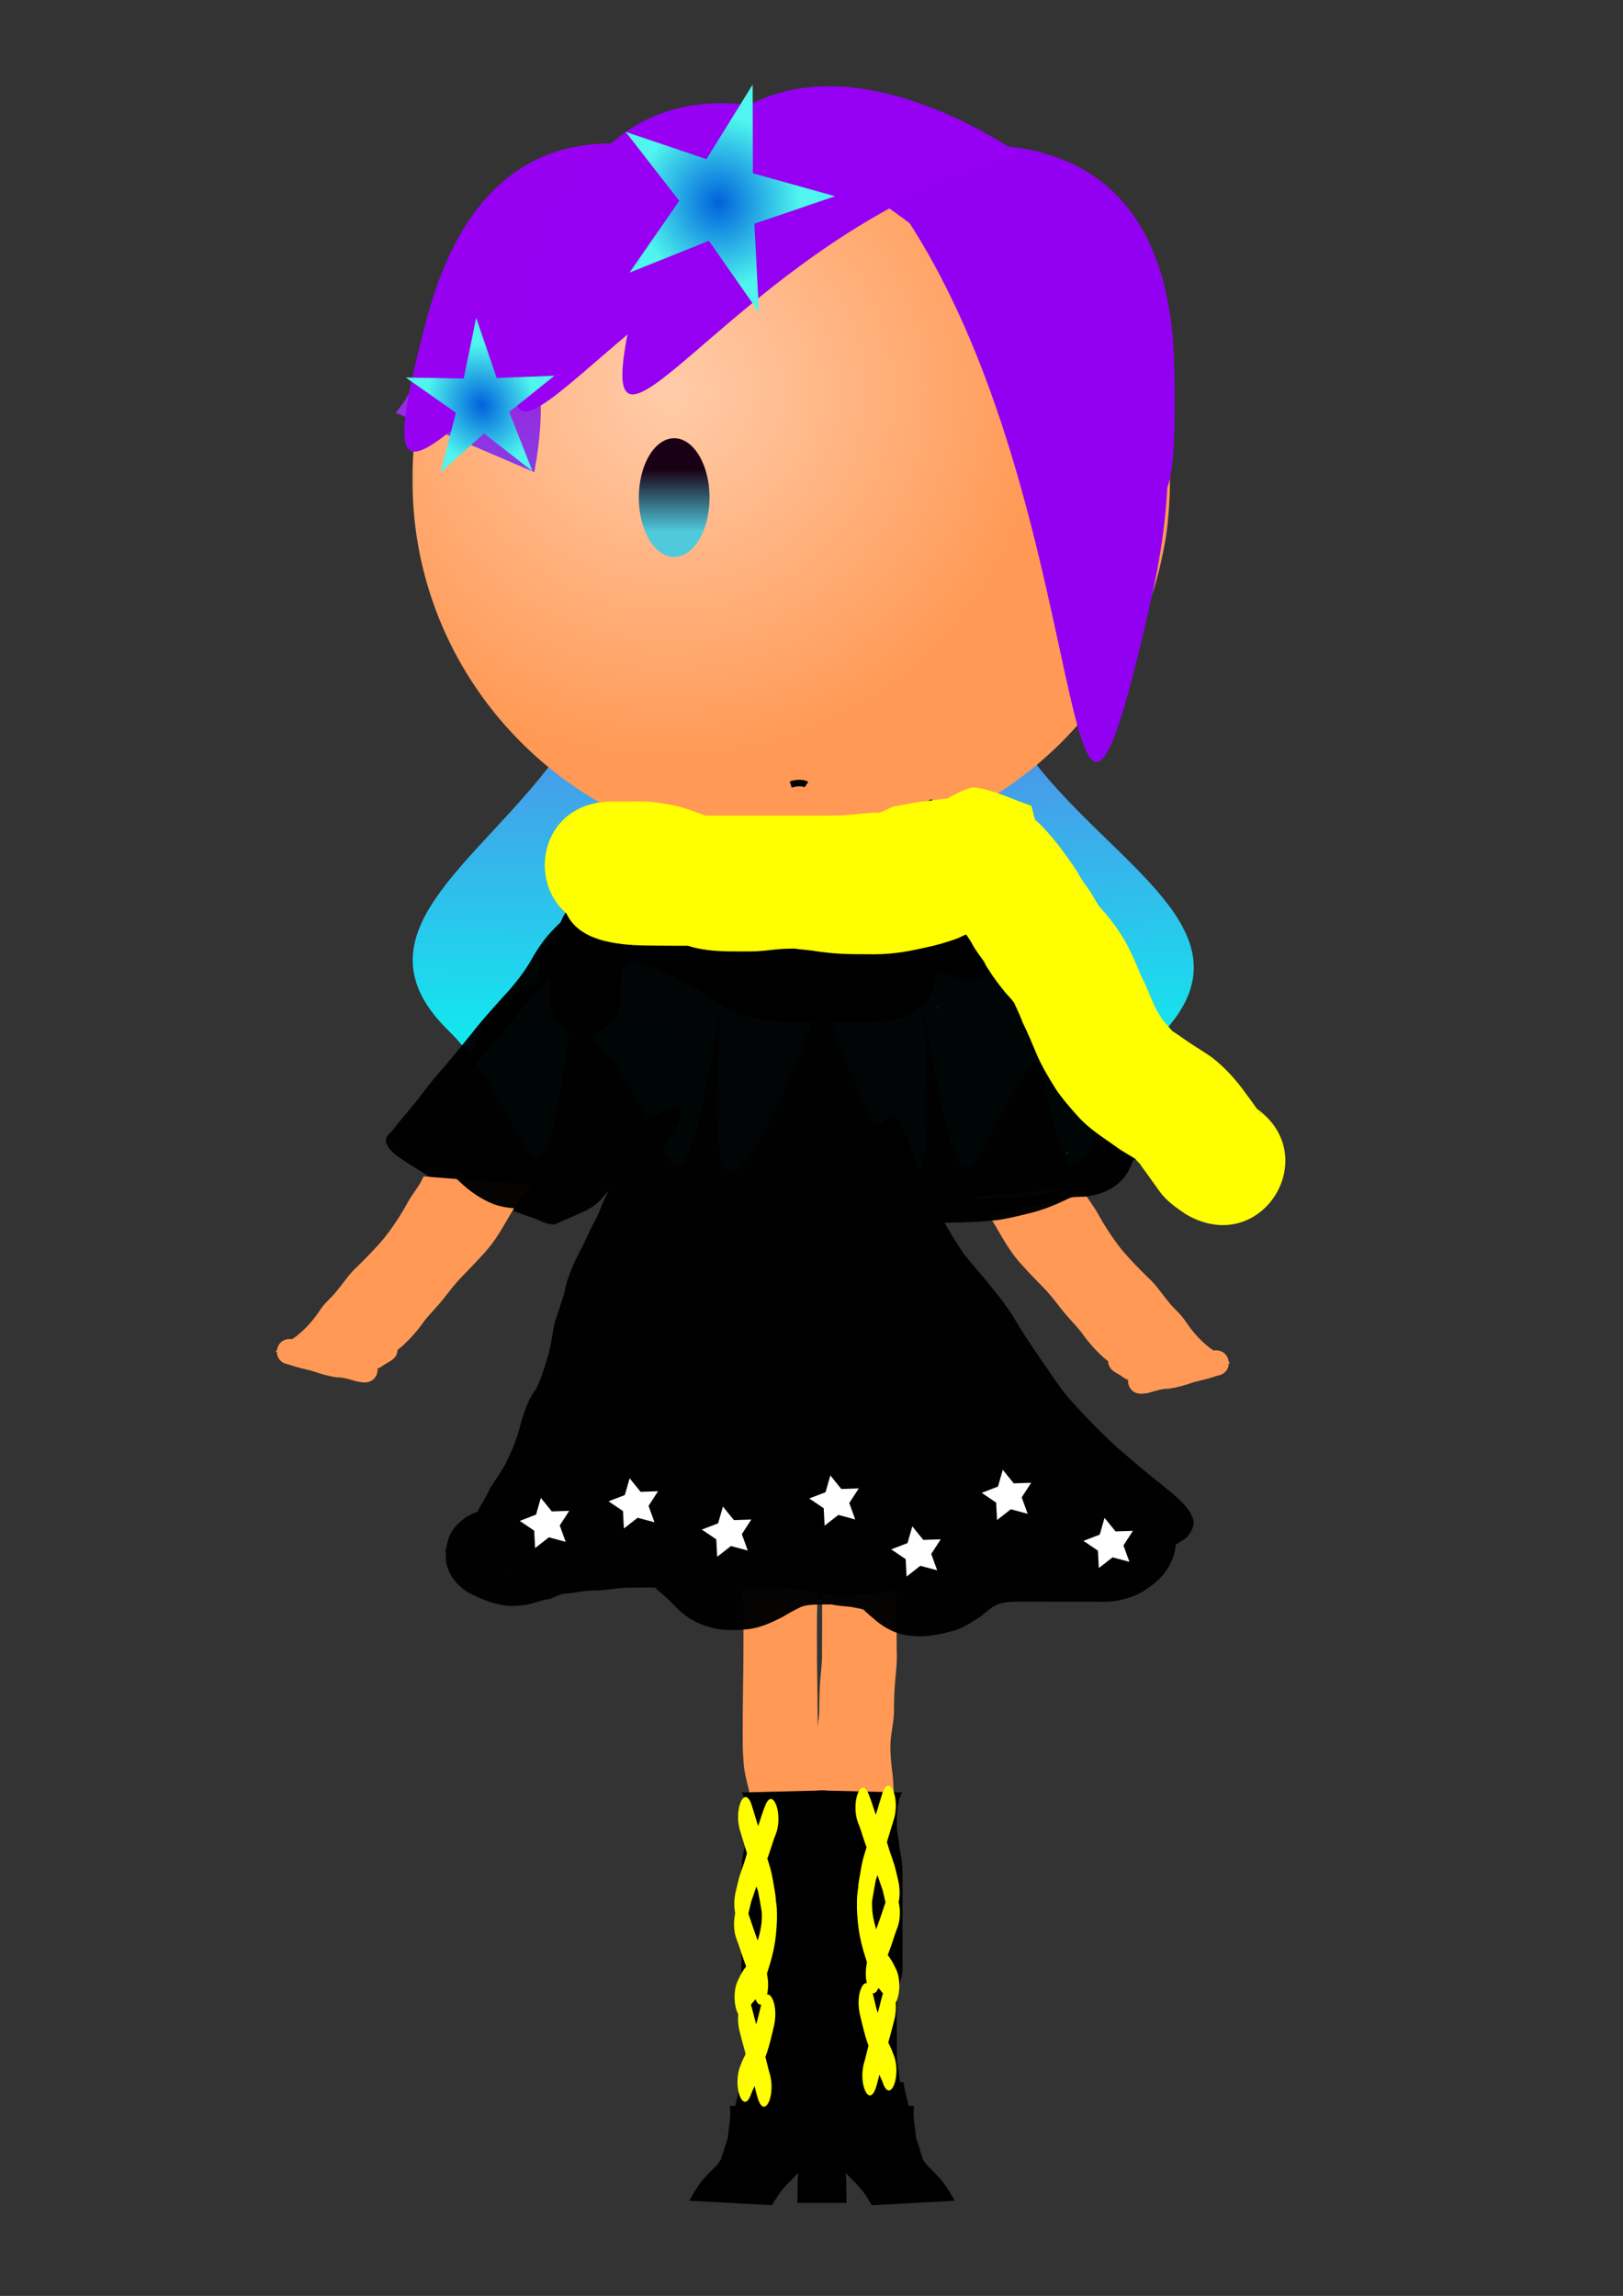 <?xml version="1.0" encoding="UTF-8"?>
<svg version="1.1" viewBox="0 0 744.09 1052.4" xmlns="http://www.w3.org/2000/svg" xmlns:xlink="http://www.w3.org/1999/xlink">
<rect x="0" y="0" width="744.09" height="1052.4" fill="#333333" stroke="none"/>
<defs>
<linearGradient id="m">
<stop stop-color="#0062dc" offset="0"/>
<stop stop-color="#4ff5ee" offset="1"/>
</linearGradient>
<linearGradient id="n">
<stop stop-color="#1a0014" offset="0"/>
<stop stop-color="#4fcadc" offset="1"/>
</linearGradient>
<linearGradient id="b">
<stop stop-color="#9826e1" offset="0"/>
<stop stop-color="#14e6ee" offset="1"/>
</linearGradient>
<radialGradient id="d" cx="320.12" cy="348.23" r="193.61" gradientTransform="matrix(1 0 0 .906 0 36.923)" gradientUnits="userSpaceOnUse">
<stop stop-color="#fca" offset="0"/>
<stop stop-color="#f95" offset="1"/>
</radialGradient>
<linearGradient id="o" x1="165.89" x2="152.93" y1="104.98" y2="422.5" gradientUnits="userSpaceOnUse">
<stop stop-color="#9826e1" offset="0"/>
<stop stop-color="#14e6ee" offset="1"/>
</linearGradient>
<linearGradient id="k" x1="165.89" x2="152.93" y1="104.98" y2="422.5" gradientTransform="matrix(.999 -.039 .039 .999 77.893 56.977)" gradientUnits="userSpaceOnUse" xlink:href="#b"/>
<linearGradient id="j" x1="165.89" x2="152.93" y1="104.98" y2="422.5" gradientTransform="translate(24.624 171.07)" gradientUnits="userSpaceOnUse">
<stop stop-color="#9826e1" offset="0"/>
<stop stop-color="#14e6ee" offset="1"/>
</linearGradient>
<linearGradient id="i" x1="165.89" x2="152.93" y1="104.98" y2="422.5" gradientTransform="matrix(-1.019 0 0 .993 645.61 57.81)" gradientUnits="userSpaceOnUse">
<stop stop-color="#9826e1" offset="0"/>
<stop stop-color="#14e6ee" offset="1"/>
</linearGradient>
<linearGradient id="h" x1="165.89" x2="152.93" y1="104.98" y2="422.5" gradientTransform="matrix(-1.019 0 0 .993 596.36 59.106)" gradientUnits="userSpaceOnUse">
<stop stop-color="#9826e1" offset="0"/>
<stop stop-color="#14e6ee" offset="1"/>
</linearGradient>
<linearGradient id="g" x1="119.23" x2="106.27" y1="743.91" y2="946.09" gradientTransform="translate(237.17 -440.64)" gradientUnits="userSpaceOnUse">
<stop stop-color="#a731ee" offset="0"/>
<stop stop-color="#24e6ee" offset="1"/>
</linearGradient>
<linearGradient id="f" x1="119.23" x2="106.27" y1="743.91" y2="946.09" gradientTransform="matrix(-1 0 0 1 516.59 -439.03)" gradientUnits="userSpaceOnUse">
<stop stop-color="#a731ee" offset="0"/>
<stop stop-color="#24e6ee" offset="1"/>
</linearGradient>
<linearGradient id="c" x1="85.537" x2="85.537" y1="760.76" y2="789.27" gradientUnits="userSpaceOnUse" xlink:href="#n"/>
<radialGradient id="a" cx="-131.41" cy="237.47" r="162.61" gradientTransform="matrix(.737 .174 -.179 .758 25.989 78.245)" gradientUnits="userSpaceOnUse" xlink:href="#m"/>
<linearGradient id="l" x1="165.89" x2="152.93" y1="104.98" y2="422.5" gradientTransform="matrix(1.019 0 0 .993 157.54 57.862)" gradientUnits="userSpaceOnUse" xlink:href="#b"/>
</defs>
<path d="m374.98 728.15c-0.501 8.563-0.45 17.174-0.425 25.763-0.033 7.859 0.135 15.716 0.23 23.573 0.085 5.07 0.07 10.142 0.103 15.213-0.072 4.533-0.105 9.026 0.388 13.505 0.11 4.079 1.315 7.613 2.215 11.373 0.911 4.256 1.035 8.725 1.609 13.09l-34.393 0.953c-0.507-4.1-0.701-8.306-1.645-12.26-1.019-4.043-2.034-8.036-2.206-12.401-0.436-4.743-0.351-9.48-0.35-14.26 0.033-5.071 0.017-10.143 0.103-15.213 0.095-7.857 0.263-15.714 0.23-23.573 0.025-8.588 0.076-17.2-0.425-25.763h34.567z" fill="#f95"/>
<path d="m411.3 724.11c-0.264 5.296-0.263 10.615-0.246 15.922-0.07 5.614 0.063 11.226 0.061 16.839 0.256 4.699-0.343 9.323-0.734 13.971-0.424 4.782-0.507 9.598-0.543 14.409-0.168 4.828-1.468 9.354-1.585 14.181-0.178 4.304 0.303 8.528 0.81 12.757 0.615 4.32 0.539 8.732 0.901 13.087 0.08 0.747 0.159 1.493 0.239 2.24 0 0-34.318 0.657-34.318 0.657-0.081-0.784-0.163-1.567-0.244-2.351-0.388-4.29-0.362-8.637-0.916-12.908-0.51-4.543-1.01-9.067-0.873-13.683 0.184-4.816 1.384-9.267 1.725-14.044 0.064-4.968 0.078-9.954 0.454-14.899 0.411-4.46 0.981-8.905 0.827-13.417-2e-3 -5.613 0.131-11.226 0.061-16.839 0.017-5.307 0.017-10.626-0.246-15.922h34.628z" fill="#f95"/>
<path d="m414.21 249.15c-3.888 162 38.88 386.21-23.328 244.95-62.209-141.27 23.328-244.95 23.328-244.95z" fill="url(#f)"/>
<path d="m339.56 247.54c3.888 162-38.88 386.21 23.328 244.95 62.209-141.27-23.328-244.95-23.328-244.95z" fill="url(#g)"/>
<path d="m460.27 174.91s39.637 37.315 21.139 87.498c-18.497 50.183-91.164 46.322-52.849 92.645s97.77 75.917 54.17 120.95c-43.6 45.036-35.673 126.1-64.74-43.749-46.243-60.477-55.491-34.742-55.491-69.484 0-34.742 2.642-68.197 33.03-91.358s1.321-72.057 1.321-72.057" fill="url(#h)"/>
<path d="m509.52 173.62s39.637 37.315 21.139 87.498c-18.497 50.183-91.164 46.322-52.849 92.645s97.77 75.917 54.17 120.95c-43.6 45.036-35.673 126.1-64.74-43.749-46.243-60.477-55.491-34.742-55.491-69.484 0-34.742 2.642-68.197 33.03-91.358s1.321-72.057 1.321-72.057" fill="url(#i)"/>
<path id="e" d="m293.62 173.67s-39.637 37.315-21.139 87.498c18.497 50.183 91.164 46.322 52.849 92.645s-97.77 75.917-54.17 120.95c43.6 45.036 35.673 126.1 64.74-43.749 46.243-60.477 55.491-34.742 55.491-69.484 0-34.742-2.642-68.197-33.03-91.358s-1.321-72.057-1.321-72.057" fill="url(#l)"/>
<path d="m215.78 168.38s-37.401 39.057-17.32 88.863c20.081 49.807 91.159 43.17 55.403 91.243-35.756 48.072-92.882 80.109-48.395 123.79 44.487 43.676 39.868 125.56 61.757-46.482 42.976-62.618 53.041-37.067 51.691-72.033-1.351-34.966-5.241-68.537-35.927-90.698s-4.096-72.473-4.096-72.473" fill="url(#k)"/>
<path transform="matrix(.899 0 0 .974 19.049 -164.1)" d="m575.43 393.99a193.11 174.96 0 1 1-386.21 0 193.11 174.96 0 1 1 386.21 0z" fill="url(#d)" fill-rule="evenodd"/>
<g transform="translate(25.92 -98.497)">
<use transform="translate(-136.08 112.75)" width="744.094" height="1052.362" fill="url(#o)" xlink:href="#e"/>
<path d="m155.52 287.71c17.52-20.928 17.804-54.726 19.44-55.729 1.563-0.958 60.913-7.776 44.064 82.945" fill="url(#j)"/>
</g>
<g transform="matrix(-1 0 0 1 690.29 5.184)" fill="#f95">
<path d="m194.17 539.25c-1.429 3.487-3.829 6.449-5.851 9.593-1.033 1.606-2.264 3.865-3.194 5.527-2.784 4.664-5.812 9.167-9.194 13.417-3.78 4.425-7.862 8.591-12.011 12.669-3.685 3.281-6.335 7.468-9.477 11.235-1.806 2.417-4.2 4.349-6.111 6.665-1.075 1.302-1.972 2.741-2.972 4.101-2.704 3.865-5.941 7.211-9.623 10.14-3.272 2.207-6.451 4.538-9.514 7.027l49.13 4.417c3.1-2.432 6.327-4.699 9.342-7.237 3.622-3.384 6.908-7.066 9.723-11.157 2.885-3.679 6.283-6.915 9.146-10.616 2.896-3.707 5.739-7.471 9.114-10.767 4.146-4.321 8.386-8.554 12.157-13.216 3.424-4.408 6.157-9.286 8.962-14.102 2.954-4.842 5.9-9.955 10.141-13.78l-49.77-3.917z"/>
<path d="m134.08 613.9c3.971 1.181 7.957 2.25 11.982 3.241 3.317 1.032 6.58 2.226 10.034 2.697 3.408 0.021 6.611 0.976 9.838 1.952 1.263 0.324 0.746 0.332 1.529 0.249 8.213 0.755 7.145 12.37-1.068 11.615-2.805-0.354-1.531-0.092-3.839-0.7-2.701-0.818-5.269-1.624-8.147-1.574-3.815-0.581-7.499-1.64-11.14-2.914-3.732-0.922-7.468-1.805-11.106-3.06-8.136-1.356-6.218-12.861 1.918-11.505z"/>
<path d="m168.21 616.91c1.533-1.183 3.232-2.118 4.89-3.109 7.079-4.232 13.064 5.779 5.985 10.011-1.205 0.72-2.443 1.393-3.588 2.206-6.44 5.152-13.727-3.956-7.287-9.108z"/>
</g>
<g transform="matrix(1.126 0 0 .982 507.47 85.365)" fill-opacity=".974">
<path d="m-204.88 326.24c3.265 3.476 7.283 6.173 11.237 8.803 3.929 2.375 8.278 3.938 12.498 5.713 4.714 1.689 9.546 3.007 14.475 3.877 5.785 0.633 11.581 1.179 17.379 1.702 5.745 0.501 11.513 0.55 17.274 0.647 7.418 0.249 14.813 0.041 22.192-0.744 7.567-1.268 14.285-5.004 21.036-8.426-2.205 1.329 8.443-4.854 6.332-3.64-4.333 2.491-17.355 9.925-12.989 7.491 6.379-3.556 12.691-7.233 19.03-10.859 0.999-0.571 3.986-2.303 2.986-1.734-4.411 2.509-8.811 5.035-13.217 7.553 0.932-0.554 1.858-1.12 2.797-1.663 41.188-23.806 12.531-7.071 5.573-3.353-0.971 0.519 1.846-1.204 2.732-1.859 1.29-0.954 3.968-3.232 5.18-4.248 7.709-6.589 16.545-10.886 25.414-16.014 0.709-0.41 2.861-1.598 2.153-1.186-4.743 2.751-9.504 5.471-14.255 8.207 6.008-3.441 12.015-6.882 18.022-10.324l-14.796 11.918c4.821-2.796 9.642-5.593 14.463-8.389-6.05 3.489-12.096 6.984-18.149 10.465-0.696 0.4-2.792 1.587-2.1 1.181 4.595-2.695 9.181-5.406 13.807-8.047 0.822-0.469-1.614 0.991-2.392 1.531-0.394 0.274-4.562 3.452-4.828 3.654-2.561 2.141-4.945 4.561-7.814 6.299-11.436 6.926-33.279 19.526-5.527 3.439 0.937-0.543-1.874 1.088-2.811 1.632-6.26 3.653-12.512 7.319-18.779 10.96-0.998 0.58-4.008 2.288-3.014 1.702 4.313-2.54 17.328-10.028 12.971-7.566-8.464 4.784-16.763 9.88-25.328 14.49-6.823 3.444-13.748 6.941-21.445 7.872-7.465 0.682-14.946 0.781-22.44 0.671-5.805-0.038-11.614-0.21-17.396-0.746-5.833-0.559-11.683-1.016-17.484-1.835-5.041-0.97-10.029-2.282-14.82-4.145-4.282-1.847-8.736-3.402-12.606-6.064-4.078-2.744-8.111-5.596-11.732-8.932l16.372-10.033z"/>
<path d="m-201.75 333.97c-3.334 2.122-5.911 5.24-8.398 8.267-2.454 3.112-4.463 6.529-6.375 9.99-2.109 4.324-4.561 8.446-7.254 12.426-2.498 3.623-5.237 7.06-7.947 10.521-2.43 3.111-4.796 6.27-7.155 9.435-3.005 4.196-6.03 8.377-9.003 12.596-2.92 4.156-6.005 8.189-9.007 12.285-3.117 4.13-5.819 8.545-8.829 12.749-2.441 3.625-5.226 7-7.596 10.671-0.609 1.626-2.704 2.755-3.044 4.518-0.116 0.6 0.235 1.18 0.437 1.698 2.029 3.138 5.233 5.205 8.123 7.477 4.291 3.076 8.527 6.276 13.143 8.853 4.103 2.114 8.317 3.988 12.509 5.915 3.996 1.931 8.255 3.167 12.391 4.739 3.591 1.683 7.282 3.121 10.991 4.516 2.539 0.584 5.313 3.763 8.127 2.997 0.384-0.105 0.674-0.425 1.012-0.637-22.763 13.141-16.314 10.974-10.027 2.402 2.662-3.528 5.107-7.211 7.523-10.91 2.283-3.641 4.95-7.021 7.261-10.639 2.005-3.861 4.803-7.176 7.722-10.365 6.384-7.087 11.619-9.056 22.038-13.976 0.355-0.167 0.598 0.507 0.897 0.761 1.589 3.142-0.028 6.28-1.419 9.181-3.045 5.122-5.263 10.646-7.648 16.087-2.159 4.505-3.998 9.157-5.801 13.814-1.23 4.086-3.213 7.88-4.882 11.792-1.673 4.302-3.588 8.506-5.396 12.754-1.507 3.662-2.876 7.387-3.803 11.239-0.752 4.621-2.367 9.031-3.506 13.561-1.227 3.85-1.822 7.819-2.43 11.796-0.462 3.872-1.389 7.611-2.405 11.366-1.182 4.109-2.216 8.256-3.937 12.179-2.261 3.741-3.853 7.729-5.146 11.887-1.076 3.779-1.833 7.642-2.929 11.413-1.062 3.839-2.653 7.486-4.131 11.173-1.655 3.794-3.788 7.357-5.815 10.96-1.543 2.849-2.654 5.871-4.179 8.734-1.576 3.032-2.771 6.232-4.402 9.236-6.032 11.394-3.487 6.737-20.996 17.05-2.916-2.885-0.872-6.427 0.914-9.335 6.129-8.33 16.295-12.763 25.827-16.363 4.915-1.625 7.984 0.531 11.668 3.566 3.675 3.245 5.848 7.645 8.428 11.717 2.75 4.437 5.651 8.765 9.831 11.956 3.146 2.191 6.824 2.416 10.523 2.573 3.87 0.318 7.5-0.102 11.166-1.332 3.99-1.393 8.175-2.086 12.222-3.279 3.596-1.484 7.164-3.03 10.787-4.445 2.898-1.122 5.981-1.267 9.046-1.387 3.885-0.059 7.771 2e-3 11.656-2e-3 4.725 0.633 8.657 3.04 12.374 5.859 3.891 3.086 7.754 6.269 12.19 8.536 4.121 1.893 8.661 2.276 13.13 2.478 3.686-0.24 7.148-1.661 10.697-2.542 4.194-1.177 7.957-3.363 11.696-5.53 8.347-4.776-7.87 4.553-11.839 6.769-0.802 0.448 1.546-0.993 2.323-1.481 0.469-0.295 3.741-2.314 4.285-2.63 6.028-3.499 12.072-6.969 18.109-10.454 3.431-1.534 7.096-2.372 10.847-2.079 0.602 0.067 1.213 0.076 1.805 0.201 1.301 0.277 3.235 1.038 4.45 1.488 3.076 1.138 6.129 2.279 9.159 3.539 5.569 2.068 10.902 4.699 16.407 6.921 3.29 1.365 6.798 1.722 10.317 1.878 3.93 0.111 7.861 0.086 11.792 0.052 4.302 0.217 8.42-0.892 12.489-2.126 3.762-1.365 7.402-3.04 11.177-4.364 0.552-0.234 1.113-0.444 1.655-0.701 0.522-0.247 2.031-1.097 1.531-0.809-4.945 2.852-19.753 11.45-14.866 8.5 5.843-3.528 11.843-6.79 17.738-10.233 4.963-2.899-9.949 5.76-14.945 8.602-0.468 0.266 0.906-0.583 1.359-0.874 2.63-1.602 4.371-3.662 5.239-6.597 0.31-4.091-2.756-7.305-5.209-10.23-3.968-3.977-8.161-7.727-12.28-11.548-4.42-4.237-8.773-8.542-13.108-12.867-3.591-3.97-7.346-7.803-10.791-11.902-3.321-3.971-6.545-8.028-9.569-12.231-3.568-5.083-6.522-10.544-9.711-15.861-3.485-5.609-6.737-11.358-9.864-17.173-3.229-6.446-7.07-12.548-11.325-18.359-3.577-4.951-7.391-9.725-11.033-14.626-2.009-3.543-4.154-7.005-5.905-10.685-2.369-4.71-4.628-9.455-6.597-14.35-2.43-6.087-4.754-12.219-7.193-18.303-1.482-4.391-3.163-8.705-4.644-13.095-0.307-1.038-1.004-3.465-1.389-4.502-0.545-1.47-1.029-2.194-1.183-2.113-0.247 0.129-0.195 0.959 0.054 0.833 5.561-2.798 10.882-6.049 16.322-9.074-0.108 0.344-0.296 0.672-0.325 1.032-0.246 3.098 1.791 8.521 2.625 11.604 1.203 4.947 2.692 9.763 4.674 14.453 1.192 2.471 2.262 5.481 4.579 7.186 1.088 0.801 2.02 0.908 3.311 1.256 6.615 0.997 13.342 0.855 20.014 0.85 6.816-0.23 13.752-0.236 20.474-1.48 4.439-0.945 8.81-2.182 13.163-3.465 7.69-1.866 25.534-12.879-3.038 3.488 3.597-2.175 6.87-4.832 10.202-7.384 3.22-2.054 5.677-4.782 7.707-7.976 2.171-3.776 2.294-6.25 1.148-10.387-2.134-5.943-5.132-11.605-8.198-17.12-3.949-6.511-7.456-13.283-10.847-20.098-3.201-7.231-6.643-14.358-9.48-21.743-2.784-6.432-5.387-12.943-8.171-19.374-1.969-4.358-4.095-8.636-5.925-13.056-1.213-3.303-2.797-6.448-4.268-9.64-1.235-3.2-2.55-6.363-3.703-9.594-1.446-3.924-3.797-7.373-6.135-10.802-0.415-0.587-0.83-1.174-1.246-1.761l16.343-9.627c0.415 0.598 0.83 1.196 1.245 1.794 2.409 3.566 4.904 7.102 6.429 11.166 1.2 3.157 2.467 6.284 3.697 9.429 1.47 3.221 2.995 6.427 4.204 9.757 1.832 4.416 3.809 8.765 5.688 13.161 2.764 6.473 5.331 13.035 8.09 19.513 2.751 7.359 6.24 14.391 9.398 21.578 3.372 6.788 6.891 13.516 10.839 19.99 3.204 5.594 6.254 11.356 8.634 17.348 1.521 4.657 1.839 7.222-0.339 11.744-1.885 3.392-4.106 6.553-7.429 8.687-3.469 2.444-6.665 5.267-10.212 7.608-9.77 5.613-18.813 11.945-29.694 14.892-4.336 1.183-8.655 2.465-13.11 3.138-6.803 0.879-13.706 1.098-20.559 1.177-6.872-0.027-13.853 0.172-20.622-1.157-0.722-0.278-1.479-0.479-2.165-0.835-3.431-1.78-4.927-5.748-6.493-9.018-2.051-4.762-3.573-9.662-4.783-14.704-1.179-4.563-2.909-9.021-3.337-13.742 17.631-10.614 16.435-15.627 20.396-2.188 1.533 4.358 3.137 8.68 4.478 13.102 2.315 6.123 4.647 12.235 7.146 18.287 2.031 4.822 4.304 9.515 6.749 14.136 1.743 3.559 3.791 6.948 5.665 10.439 3.495 4.989 7.276 9.775 10.755 14.776 4.299 5.88 8.302 11.991 11.537 18.531 3.13 5.779 6.414 11.477 9.846 17.083 3.175 5.268 6.171 10.639 9.699 15.686 3.014 4.168 6.365 8.056 9.614 12.04 3.407 4.044 6.951 7.979 10.547 11.854 4.341 4.3 8.674 8.61 13.14 12.781 4.137 3.906 8.453 7.625 12.413 11.716 2.946 3.402 6.043 6.97 6.283 11.681-0.626 3.275-1.809 5.979-4.7 7.896-7.099 5.135 2.243-1.556-19.016 11.25-4.913 2.959 19.922-11.372 14.897-8.608-6.004 3.302-11.861 6.866-17.834 10.224-0.668 0.376-2.574 1.075-3.275 1.343-3.73 1.432-7.394 3.049-11.217 4.227-4.196 1.158-8.457 1.896-12.831 1.723-3.98-4e-3 -7.965 0.072-11.942-0.107-3.63-0.316-7.208-0.936-10.54-2.495-5.378-2.365-10.647-4.978-16.151-7.049-4.946-1.895-10.037-4.119-15.377-4.426-3.567 0.16-7.006 1.064-10.139 2.817 4.757-2.761 9.504-5.542 14.272-8.284 0.712-0.409-1.398 0.863-2.102 1.285-1.53 0.916-3.018 1.902-4.551 2.811-6.101 3.618-12.234 7.181-18.356 10.762-0.701 0.41-1.411 0.807-2.116 1.21-3.833 2.149-7.771 4.13-12.06 5.208-3.59 1.066-7.263 2.183-11.048 2.024-4.639-0.37-9.313-1.026-13.493-3.214-4.42-2.47-8.415-5.61-12.383-8.741-3.519-2.55-7.289-4.667-11.749-4.826-3.896-0.021-7.794-0.039-11.686 0.159-2.967 0.213-5.894 0.647-8.643 1.859-3.589 1.465-7.156 3.017-10.841 4.22-4.081 1.051-8.198 1.978-12.202 3.306-3.82 0.983-7.657 1.164-11.588 0.826-4.024-0.307-7.88-0.967-11.114-3.593-4.133-3.517-7.215-7.924-10.087-12.504-2.533-3.855-4.6-8.089-8.146-11.162-3.648-2.756-6.213-3.735-10.607-1.867-6.19 2.7-14.591 8.169 10.94-6.864 0.58-0.341-1.208 0.61-1.742 1.019-0.567 0.435-2.202 2.288-2.673 2.808-0.968 1.381-1.958 2.697-2.536 4.297-0.143 0.396-0.134 1.433-0.468 1.175-0.156-0.12-0.145-0.365-0.217-0.548-5.285 3.152-10.546 6.345-15.854 9.456-0.299 0.175 0.578-0.391 0.816-0.643 1.615-1.712 2.454-4.033 3.533-6.077 1.803-2.911 2.961-6.083 4.422-9.166 1.529-2.898 2.876-5.796 4.163-8.804 2.091-3.517 4.146-7.07 5.991-10.722 1.398-3.682 3.107-7.25 4.166-11.054 1.287-3.714 1.841-7.628 2.979-11.392 1.183-4.251 2.581-8.434 5.04-12.143 1.84-3.788 2.93-7.82 4.041-11.871 0.986-3.718 2.051-7.358 2.467-11.198 0.748-4 0.992-8.092 2.413-11.954 1.135-4.5 2.843-8.883 3.45-13.49 0.871-3.968 2.229-7.768 3.683-11.556 1.816-4.247 3.872-8.399 5.473-12.73 1.449-3.992 3.716-7.654 4.878-11.756 1.728-4.753 3.783-9.417 5.926-13.992 2.418-5.4 4.514-10.947 7.433-16.11 0.805-1.455 1.46-2.913 2.038-4.469 1.44-3.876-0.546 1.267 0.355-1.857 0.018-0.061 0.124-0.029 0.186-0.043-3.59 5.29-0.438 0.572 15.766-8.899 0.331-0.193-0.734 0.243-1.06 0.444-1.561 0.96-2.635 2.518-3.974 3.729-2.946 3.074-5.95 6.203-7.933 10.01-2.099 3.775-4.919 7.078-7.235 10.722-2.442 3.67-4.763 7.426-7.409 10.953-7.204 10.036-6.156 8.301-22.641 16.816-3.589 0.033-6.437-2.176-9.705-3.397-3.707-1.359-7.297-2.986-10.913-4.568-4.213-1.525-8.494-2.864-12.541-4.818-4.208-1.962-8.4-3.964-12.521-6.102-4.622-2.705-8.845-6.043-13.23-9.107-3.209-2.435-6.755-4.582-8.869-8.13-1.944-4.034-0.8-4.745 1.898-7.959 2.364-3.768 5.127-7.208 7.69-10.845 3.087-4.129 5.719-8.555 8.748-12.724 3.05-4.091 6.134-8.154 9.122-12.292 2.963-4.171 5.905-8.357 8.836-12.549 2.283-3.229 4.72-6.348 7.133-9.479 2.648-3.529 5.561-6.858 8.085-10.485 2.758-3.858 5.223-7.897 7.283-12.175 1.772-3.615 3.867-7.066 6.218-10.338 2.46-3.076 4.983-6.12 7.896-8.784l17.954-6.926z"/>
<path d="m-41.029 314.52c-2.347 2.764-5.091 5.139-7.881 7.438-3.06 2.515-5.902 5.263-9.075 7.638-9.034 5.511-17.975 12.132-28.368 14.807-3.329 1.462-6.76 2.582-10.369 3.043-3.335 0.2-6.487 1.379-9.745 2.016-3.144 1.081-6.478 1.339-9.51 2.717-2.919 1.295-5.788 2.726-8.603 4.239 27.361-16.724 14.258-8.276 8.247-4.098 0 0-17.723 6.982-17.723 6.982 7.791-5.509 15.353-10.838 24.304-14.79 2.89-1.469 5.762-3.004 8.814-4.12 3.162-0.99 6.449-1.543 9.635-2.456 3.251-0.788 6.485-1.651 9.829-1.959 3.505-0.724 6.817-2.003 10.19-3.177 1.987-0.624 3.87-1.327 5.743-2.249 0.675-0.332 2.65-1.425 2.003-1.04-4.192 2.494-20.355 11.866-12.086 7.07 0.135-0.096 3.324-2.354 3.471-2.476 1.924-1.592 3.559-3.546 5.58-5.032 2.717-2.234 5.482-4.395 7.864-7.001 0 0 17.678-7.553 17.678-7.553z"/>
<path d="m-176.76 295.94c-0.297 3.637 0.806 7.158 1.549 10.677 0.485 3.414 0.932 6.826 1.469 10.233 0.536 3.226 0.665 6.496 0.768 9.758 0.021 1.646 0.033 3.293 0.044 4.939 0 0-17.005 8.672-17.005 8.672 4e-5 -1.633 3e-3 -3.265-0.037-4.898-0.055-3.192-0.161-6.39-0.628-9.553-0.514-3.389-1.047-6.759-1.41-10.168-0.691-3.629-1.812-7.214-1.891-10.927l17.141-8.734z"/>
<path d="m-172.38 298.41c3.735 1.84 7.459 3.619 10.764 6.181 3.232 2.672 5.125 6.309 6.146 10.305 0.73 3.716 0.684 7.529 0.721 11.301 0.052 3.381-0.156 6.771 0.073 10.146 0.517 3.181 0.662 6.409 1.118 9.596 0.307 1.223 0.103 0.767 0.445 1.43 0 0-17.01 9.228-17.01 9.228-0.077-0.89-7e-3 -0.309-0.314-1.724-0.544-3.215-0.568-6.503-1.157-9.719-0.37-3.422-0.076-6.865-0.133-10.302 0.025-3.638 0.078-7.303-0.509-10.906-0.82-3.641-2.405-6.906-5.465-9.202-3.238-2.44-6.899-4.164-10.642-5.695l15.963-10.638z"/>
<path d="m-165.11 310.36c-0.166 4.816 0.41 9.629 0.787 14.426 0.278 3.865 0.391 7.737 0.44 11.61 0.023 2.209 0.051 1.105-0.084 3.312l-17.097 8.505c0.277-2.039 0.202-0.99 0.204-3.149-0.017-3.859-0.056-7.72-0.269-11.573-0.271-4.814-0.764-9.607-1.092-14.414l17.111-8.718z"/>
<path d="m-173.05 323.44c-1.273 3.795-2.031 7.761-2.758 11.694-0.105 0.676-0.21 1.351-0.315 2.027 0 0-17.048 8.36-17.048 8.36 0.107-0.695 0.214-1.39 0.321-2.084 0.703-3.959 1.509-7.903 2.397-11.823 0 0 17.403-8.173 17.403-8.173z"/>
<path d="m-79.478 298.39c0.18 4.368 1.118 8.587 2.331 12.768 1.313 4.041 2.575 8.088 3.657 12.197 0.89 2.763 2.026 5.436 3.097 8.132 0 0-16.572 9.237-16.572 9.237-1.067-2.777-2.231-5.515-3.212-8.325-1.051-4.099-2.329-8.127-3.588-12.165-1.258-4.203-2.19-8.471-2.705-12.83l16.992-9.014z"/>
<path d="m-71.482 286.15c2.38 4.099 4.776 8.189 7.15 12.292 2.207 4.343 4.213 8.768 6.494 13.076 1.719 3.654 3.267 7.389 4.325 11.29 0.4 1.668 0.645 3.362 0.983 5.042l-16.831 9.009c-0.346-1.659-0.557-3.325-0.876-4.989-0.936-3.802-2.481-7.375-4.088-10.938-2.175-4.331-4.163-8.743-6.362-13.059-2.28-4.048-4.619-8.059-7.296-11.862 0 0 16.501-9.863 16.501-9.863z"/>
<path d="m-78.262 288.17c-0.284 3.871 0.272 7.718 0.623 11.563 0.064 3.855 1.291 7.503 2.203 11.205 1.056 3.136 1.462 6.432 2.418 9.591 1.397 3.749 2.422 7.61 3.401 11.485 0.528 2.103 1.113 4.184 1.769 6.25l-16.643 9.133c-0.663-2.104-1.222-4.229-1.81-6.356-0.965-3.838-2.01-7.646-3.424-11.346-1.044-3.189-1.442-6.521-2.506-9.708-0.84-3.812-2.16-7.548-2.233-11.488-0.347-3.864-0.92-7.712-0.938-11.595l17.141-8.734z"/>
</g>
<path d="m368.97 97.876c-136.58 31.819-212.28 195.86-173.46 48.83 38.821-147.03 173.46-48.83 173.46-48.83z" fill="#9800f2"/>
<path d="m419.69 79.426c-136.58 31.819-212.28 195.86-173.46 48.83 38.821-147.03 173.46-48.83 173.46-48.83z" fill="#9700f2"/>
<path d="m381.14 79.747c125.34 62.901 160.54 240.1 157.21 88.07-3.333-152.03-157.21-88.07-157.21-88.07z" fill="#9200f2"/>
<path d="m468.94 71.65c-136.58 31.819-212.28 195.86-173.46 48.83 38.821-147.03 173.46-48.83 173.46-48.83z" fill="#9500f2"/>
<path transform="translate(222.91 -545.62)" d="m102.38 773.72a16.2 27.216 0 1 1-32.4 0 16.2 27.216 0 1 1 32.4 0z" fill="url(#c)"/>
<path transform="translate(326.6 -546.92)" d="m102.38 773.72a16.2 27.216 0 1 1-32.4 0 16.2 27.216 0 1 1 32.4 0z" fill="url(#c)"/>
<path transform="matrix(.247 -.174 .167 .258 318.19 12.344)" d="m40.176 327.89-125.63-35.865-67.334 112.24-4.712-130.56-127.55-29.355 122.72-44.828-11.498-130.38 80.556 102.86 120.45-51.225-72.931 108.4z" fill="url(#a)"/>
<path transform="matrix(.201 -.142 .135 .21 251.54 68.624)" d="m40.176 327.89-125.63-35.865-67.334 112.24-4.712-130.56-127.55-29.355 122.72-44.828-11.498-130.38 80.556 102.86 120.45-51.225-72.931 108.4z" fill="url(#a)"/>
<path transform="matrix(.118 -.172 .166 .139 195.06 133.55)" d="m40.176 327.89-125.63-35.865-67.334 112.24-4.712-130.56-127.55-29.355 122.72-44.828-11.498-130.38 80.556 102.86 120.45-51.225-72.931 108.4z" fill="url(#a)"/>
<path d="m362.53 359.65c4.734-1.631 7.189 0 7.189 0" fill="none" stroke="#000" stroke-width="3"/>
<path d="m420.58 589.48c0.892 2.272 1.949 4.486 2.677 6.816 1.317 4.217 1.414 6.287 2.264 10.02 1.183 5.195 2.316 10.385 3.356 15.613 2.769 14.142 4.614 28.407 6.187 42.722 0.209 2.011 0.43 4.021 0.627 6.034 0.188 1.925 0.31 3.857 0.529 5.779 0.476 4.171 1.607 8.323 2.439 12.431 0.228 1.201 0.455 2.402 0.683 3.602 0.142 0.749 0.28 1.5 0.428 2.248 0.589 2.968-0.326-3.773-1.113-3.915-23.2-4.176-46.819-10.977-70.234-8.252-6.023 0.701-4.072 11.424-6.108 17.136 4.585-55.713 83.376-49.229 78.79 6.485-2.095 6.43 0.403 18.29-6.285 19.29-61.771 9.235-67.867 10.601-73.646-20.901-2.096-10.36-4.056-20.73-4.696-31.305-1.323-12.048-2.795-24.059-5.146-35.96-0.35-1.766-1.448-7.401-1.914-9.472-0.434-1.929-0.938-3.843-1.369-5.773-0.29-1.3-0.791-2.584-0.793-3.916-4e-3 -2.389 2.617 12.702 2.612 6.674-25-50 45.711-85.355 70.711-35.355z" fill-opacity=".974"/>
<g fill="#f95">
<path d="m194.17 539.25c-1.429 3.487-3.829 6.449-5.851 9.593-1.033 1.606-2.264 3.865-3.194 5.527-2.784 4.664-5.812 9.167-9.194 13.417-3.78 4.425-7.862 8.591-12.011 12.669-3.685 3.281-6.335 7.468-9.477 11.235-1.806 2.417-4.2 4.349-6.111 6.665-1.075 1.302-1.972 2.741-2.972 4.101-2.704 3.865-5.941 7.211-9.623 10.14-3.272 2.207-6.451 4.538-9.514 7.027l49.13 4.417c3.1-2.432 6.327-4.699 9.342-7.237 3.622-3.384 6.908-7.066 9.723-11.157 2.885-3.679 6.283-6.915 9.146-10.616 2.896-3.707 5.739-7.471 9.114-10.767 4.146-4.321 8.386-8.554 12.157-13.216 3.424-4.408 6.157-9.286 8.962-14.102 2.954-4.842 5.9-9.955 10.141-13.78l-49.77-3.917z"/>
<path d="m134.08 613.9c3.971 1.181 7.957 2.25 11.982 3.241 3.317 1.032 6.58 2.226 10.034 2.697 3.408 0.021 6.611 0.976 9.838 1.952 1.263 0.324 0.746 0.332 1.529 0.249 8.213 0.755 7.145 12.37-1.068 11.615-2.805-0.354-1.531-0.092-3.839-0.7-2.701-0.818-5.269-1.624-8.147-1.574-3.815-0.581-7.499-1.64-11.14-2.914-3.732-0.922-7.468-1.805-11.106-3.06-8.136-1.356-6.218-12.861 1.918-11.505z"/>
<path d="m168.21 616.91c1.533-1.183 3.232-2.118 4.89-3.109 7.079-4.232 13.064 5.779 5.985 10.011-1.205 0.72-2.443 1.393-3.588 2.206-6.44 5.152-13.727-3.956-7.287-9.108z"/>
</g>
<path d="m263.87 428.33c2.917-0.14 5.881 0.248 8.782-0.111 5.168-0.593 10.362-0.853 15.558-1.03 4.763-0.142 9.522-0.264 14.278 0.056 4.989 0.735 9.814 2.199 14.569 3.835 2.791 0.407 5.784 3.515 8.693 3.513 2.122 0.24 4.261 0.238 6.394 0.253 3.826-0.201 7.601 0.439 11.387 0.861 2.585 0.355 3.678-0.043 6.791-0.33 2.576-0.553 5.168-1 7.739-1.578 3.424-0.636 6.792-1.481 10.228-2.068 3.981-0.63 8.016-0.741 12.038-0.803 3.339-0.032 6.679-0.019 10.018-0.014 2.693-0.293 5.636 0.567 8.251-0.276 3.119-0.912 6.188-1.959 9.263-3.01 3.668-1.658 7.3-3.402 11.018-4.956 4.713-2.283 9.73-3.552 14.892-4.271 7.727-0.926 14.634 2.35 21.491 5.348 5.098 2.083 10.136 4.636 14.2 8.425 1.065 0.993 1.972 2.143 2.958 3.215 3.82 4.853 6.388 10.346 7.999 16.273 0.693 3.75 1.014 7.533 1.536 11.307 0.359 2.613 0.559 5.243 0.674 7.877 0.084 1.942-0.239 1.314 0.146 2 0.065 0.445 0.131 0.889 0.193 1.334 0.655 4.631-0.046 0.542 0.37 2.089 0.12 0.446 0.344 1.754 0.463 1.307 1.294 2.157 2.695 4.264 4.177 6.298 1.691 2.203 3.634 4.195 5.565 6.185-0.071-0.139-0.357-0.475-0.212-0.418 1.177 0.462 2.119 1.382 3.167 2.092 2.635 1.784 5.039 3.689 7.451 5.768 3.6 3.569 7.395 6.91 10.683 10.774 4.532 6.007 5.597 12.026 5.56 19.314-1.191 9.755-6.655 16.451-15.985 19.541-1.278 0.423-2.62 0.617-3.93 0.925-3.066 0.964-6.443 0.197-9.523 0.919-0.526 0.123-1.025 0.342-1.55 0.468-4.224 1.415-8.597 2.246-13.003 2.828-2.914 0.655-5.919 0.835-8.801 1.622-4.173 1.732-8.548 2.751-13 3.426-6.231 1.008-12.037 0.502-18.121-1.11-5.34-1.731-10.726-4.089-15.077-7.725-1.11-0.928-2.081-2.011-3.122-3.016-1.052-1.561-2.281-3.017-3.156-4.684-2.794-5.324-2.986-11.846-1.241-17.523 0.414-1.346 1.023-2.625 1.535-3.937 4.627-8.628 12.038-12.059 20.911-14.791 7.148-2.629 14.679-3.639 22.217-4.349 4.677-0.211 9.328-0.578 13.964-1.231-9.487 2.983-13.26 2.674-12.551 20.976 0.215 5.554 14.632 11.595 5.646 8.317-1.165-0.425-2.309-0.903-3.464-1.354-6.627-1.954-12.748-5.191-19.16-7.689-4.672-1.454-0.519 0.454 2.079-0.596 1.207-0.488 2.299-1.221 3.448-1.832 1.692-1.665 1.814-1.522 2.837-3.269 0.986-1.684 0.508-0.788 0.458 0.767-5e-3 0.414-0.041 0.828-0.017 1.241 0.066 1.096 0.056-2.295-0.465-3.261-1.275-2.365-2.433-5.115-4.712-6.538-7.865-4.91-9.363-3.363-15.913-1.306 0.026-0.14-0.427-0.083-0.359-0.202 0.477-0.824 1.116-1.544 1.641-2.337 1.655-2.498 3.111-5.094 4.455-7.769 1.036-2.28 1.761-4.666 2.156-7.136 0.222-1.388 0.558-1.109 0.054-1.445-0.449 3.066 1.604 5.732 3.381 8.069 0.615 0.809 1.58 1.278 2.384 1.9 0.215 0.166 0.851 0.257 0.672 0.463-0.23 0.265-0.702-0.016-1.052-0.024-6.282-0.375-12.582-0.3-18.872-0.28-0.664 3e-3 -3.756-0.057-4.81 0.153-0.211 0.042 0.391 0.264 0.604 0.229 1.409-0.227 0.718-0.48 1.323-0.212-1.731 3.574-4.076 6.945-5.853 10.553-0.056 0.167-0.561 1.609-0.544 1.846 0.013 0.175 0.231-0.288 0.255-0.462 0.146-1.057 0.421-2.137 0.251-3.19-0.822-5.103-1.352-4.93-4.224-8.448-0.45-0.358-1.104-0.553-1.35-1.073-0.119-0.252 0.559-0.028 0.838-9e-3 0.807 0.054 1.609 0.162 2.415 0.226 3.59 0.286 7.179 0.378 10.779 0.462 2.41 0.031 4.187 0.126 6.534-0.076 0.562-0.048 1.121-0.137 1.672-0.26 0.263-0.058 0.981-0.131 0.757-0.28-0.189-0.126-1.362 0.145-1.682 0.211-1.444 0.631-1.362 1.424-1.304-0.407 0.339-3.048 0.348-6.12 0.36-9.183 0.184-3.39-0.149-6.723-0.523-10.082-0.465-4.125-0.671-8.271-0.773-12.419 0.03-3.643-0.244-1.421 0.017-0.628 0.427 1.297 0.86 2.611 1.54 3.795 1.206 2.098 2.154 2.575 3.907 3.871 2.471 1.258 5.201 1.947 7.977 1.406 0.43-0.084 1.51-0.714 1.265-0.351-0.415 0.617-1.244 0.814-1.859 1.232-0.579 0.394-1.147 0.804-1.721 1.206-3.503 2.619-6.912 5.361-10.394 8.008-2.851 1.87-5.105 4.381-7.425 6.841-4.92 5.336-10.276 9.435-18.813 7.915-4.027-0.717-7.494-3.641-10.392-6.527-1.852-1.844-2.201-4.74-3.301-7.111-1.725-6.839-0.686-13.711 0.902-20.45 0.787-4.787 3.193-9.343 4.794-13.66-1.216 2.922-0.45 5.018 0.775 7.662-0.954-0.567-9.268-9.861-3.953-4.456 4.057 2.671 6.102 2.988 10.351 2.43-1.721 1.042-3.355 2.191-4.661 3.677-3.206 3.894-7.248 6.788-11.624 9.213-4.049 2.139-8.209 4.039-12.473 5.703-4.664 1.891-9.599 2.704-14.585 3.109-3.644 0.228-7.298 0.205-10.947 0.199-2.722-9.1e-4 -5.537-0.061-8.194 0.06-3.426 0.544-6.882 0.845-10.343 1.04-3.757 0.174-7.518 0.172-11.278 0.178-7.251 3e-4 -14.501-4e-3 -21.752-6e-3 -9.381-2e-3 -18.762-2e-3 -28.143-3e-3 -2.221 0.162-4.671 0.34-6.695 1.365-3.221 1.38-6.42 2.817-9.645 4.194-1.307 0.783-2.902 1.086-4.165 1.943 0.381 0.107 1.386-0.933 0.814-0.106 0.356-0.361 0.587-0.921 1.068-1.083 0.566-0.191-0.524 1.078-0.718 1.643-0.598 1.737-1.343 3.419-2.062 5.112-1.008 2.692-1.845 5.443-2.768 8.164-1.554 4.81-4.225 9.042-6.966 13.239-1.565 2.828-3.132 5.653-4.768 8.442-0.291 1.129-2.34 3.104-2.051 4.22 0.02 0.015 0.04 0.03 0.059 0.045-0.446 1.489-0.657 3.07-1.339 4.467-2.981 6.103-6.2 9.239-13.656 11.056-5.147 1.255-8.331-0.543-12.429-2.308-4.516-2.696-11.856-8.259-13.856-13.363-1.073-2.736-1.359-5.718-2.039-8.577 3.226-4.965 4.947-11.335 9.679-14.895 3.066-2.307 7.634-1.218 11.466-1.017 3.815 0.201 9.507 4.959 12.396 7.431 3.634 3.297 7.079 6.784 10.746 10.046 1.477 1.352 3.019 2.65 4.634 3.837 1.047 0.77 0.894 0.732 0.704 0.214 1.337-0.087 2.715 0.035 4.062 0.054 3.815 0.077 2.009-0.014 5.522-0.908 1.87-0.577 3.816-1.363 5.493-2.167 0.021-0.041 0.109-0.136 0.064-0.123-0.2 0.06-0.583 0.479-0.563 0.272 0.016-0.166 1.717-1.528 0.651-1.205 0.987-1.967 1.362-4.035 1.561-6.193 0.197-2.524-0.161-5.059-0.595-7.57-1.216-5.678-1.448-11.346-0.815-17.101 0.892-4.56 4.179-17.238 10.646-15.118 24.576 8.059 25.35 13.857 19.065 25.568-1.697 3.059-4.552 5.421-6.401 8.17-0.431 0.89-0.947 2.711-1.345 3.949-1.675 3.84-3.236 7.743-5.039 11.529-2.465 4.827-5.942 8.98-9.788 12.752-8.931 6.814-14.075 6.574-25.291-0.931-3.676-2.46-4.443-10.392-4.789-14.562-0.271-5.524-0.209-11.058-0.193-16.587 0.28-4.472 0.441-8.982 1.393-13.378 0.455-2.101 1.309-4.774 1.959-6.898 1.501-5.261 3.424-10.559 7.124-14.719 0.999-1.123 2.185-2.067 3.277-3.1 2.022-1.083 3.933-2.402 6.065-3.249 5.918-2.353 14.574-2.007 20.932-2.073 8.728-0.342 17.296 1.463 25.708 3.562 8.344 2.115 14.458 6.034 20.505 12.023 4.081 4.721 6.908 10.551 7.41 16.838 0.115 1.444 0.082 2.897 0.123 4.345-0.328 8.103-4.303 14.827-9.188 21.007-1.805 2.157-3.738 4.202-5.698 6.218-0.848 0.872-1.977 1.558-2.503 2.655-0.118 0.246 0.416-0.353 0.623-0.53-0.285 0.504-0.57 1.008-0.855 1.512-0.019 0.092-0.098 0.364-0.059 0.278 8.069-17.623-12.512-26.185-23.769-19.097-1.405 1.218-0.21-0.316-0.167-0.942 3e-3 -0.045-0.083-0.034-0.124-0.051 0.036-0.268 0.072-0.536 0.108-0.804 0.619-4.004-0.523-2.258 0.467 0.375 0.335 0.892 0.852 1.706 1.277 2.559 3.995 3.942 3.09 3.952 9.048 5.644 2.313 1.772 2.006-0.376 3.509 0.013 0.223 0.058-0.382 0.26-0.572 0.39-2.996 1.524-5.272 4.135-8.286 5.633-1.422 0.707-2.917 1.254-4.376 1.881-6.298-7.801-15.009-14.161-18.893-23.404-1.181-2.812 4.099-4.52 6.252-6.68 0.63-0.632 1.369-1.147 2.084-1.682 4.528-3.392 9.181-6.197 14.143-8.905 6.59-3.77 13.877-6.196 20.397-10.086 4.222-3.28 8.983-5.358 14.136-6.662 5.875-1.058 11.879-0.883 17.824-0.883 5.953 0.012 11.906 0.033 17.86 0.046 4.193 9e-3 8.387 0.01 12.58 0.01 4.805-0.174 9.577 0.16 14.349 0.684 0.588 0.061 1.176 0.127 1.765 0.184 1.45 0.143 2.9 0.24 4.356 0.303 1.524 0.066 1.86 0.236 1.229-0.032-21.433 0.938-2.268 23.728 0.971 31.921 0.02 0.051 0.121 0.136 0.068 0.152-1.278 0.368-6.928 1.229-6.952 1.233-7.647 1.169-14.917 3.734-22.119 6.45-4.69 2.189-9.308 4.468-14.163 6.282-7.586 2.474-15.311 4.442-23.166 5.828-1.195 0.172-2.387 0.36-3.584 0.517-1.05 0.137-2.106 0.227-3.155 0.366-6.596 0.87 3.521 0.821 4.045-2.48 1.373-8.646-1.157-17.47-1.735-26.205-0.922-0.46-2.733-0.351-2.765-1.38-0.028-0.91 1.821 0.053 2.727 0.14 2.271 0.217 4.533 0.523 6.802 0.769 9.224 1.001 18.433 1.636 27.694 2.182 20.883 0.945 41.758 2.195 62.597 3.864 7.482 0.921 16.562 1.41 22.947 6.01 1.996 1.438 4.684 2.67 5.412 5.02 1.759 5.68 1.095 11.842 1.642 17.763-3.269 2.937-6.202 6.295-9.806 8.81-1.409 0.983-3.264 1.091-4.938 1.477-5.245 1.208-11.123 1.275-16.501 1.704-8.061 0.749-16.187 0.42-24.226 1.387-5.951 0.763-11.864 1.81-17.745 2.993-3.653 0.87-7.402 1.458-11.031 2.415 0.104 0.756-7.991 3.507-8.839 3.792-3.638 1.105-7.377 1.808-11.138 2.331-2.103 0.292-4.182 0.406-6.226 0.987-6.16 1.64-12.519 2.098-18.857 2.44-5.608 0.348-11.228-0.024-16.277-2.838-4.542-2.531-5.154-4.144-8.101-8.062-0.741-1.936-1.788-3.782-2.224-5.809-1.62-7.518 1.015-14.991 5.934-20.66 0.967-1.114 2.134-2.037 3.2-3.055 4.086-3.299 8.799-6.421 14.211-6.874 2.146-0.18 4.43-0.48 6.454 0.255 3.427 1.244 6.297 3.677 9.446 5.516 1.411 3.809 3.629 7.41 4.234 11.426 0.673 4.459-2.994 10.387-5.254 14.25-1.167 2.78-2.787 5.371-4.144 8.067-1.806 3.73-3.953 7.224-6.45 10.53-1.707 2.193-3.216 4.491-4.684 6.844-2.487 3.694-5.186 7.239-7.748 10.882-0.985 1.567-1.232 2.566-1.737 4.633-0.374 3.069-1.019 6.116-1.685 9.135-1.217 4.115-3.16 7.925-4.268 12.077-0.617 3.166-1.107 6.357-1.652 9.54-0.595 4.832-2.608 9.33-4.228 13.884-1.346 4.394-2.184 8.896-3.541 13.287-1.2 3.709-2.549 7.369-3.874 11.035-1.108 4.089-3.21 7.761-5.311 11.4-0.463 1.522-1.041 4.26-1.562 6.238-1.129 4.368-3.036 8.489-4.766 12.642-0.936 2.379-1.445 4.861-2.041 7.335-0.655 4.43-3.109 8.151-4.939 12.119-0.017 0.082-0.134 0.249-0.051 0.245 0.102-5e-3 0.141-0.155 0.176-0.251 0.789-2.156 0.497-4.034-0.245-6.174-0.242-0.842-0.143-0.235 0.561 0.233 0.052 0.035-0.029-0.141 0.013-0.187 0.051-0.056 0.434-0.056 0.52-0.071-0.039-0.054-0.182-0.152-0.116-0.163 0.627-0.103 1.267 0.094 1.902 0.125 1.517 0.074 3.034 0.095 4.552 0.109 2.84 5e-3 5.681-0.027 8.521-0.044 3.488-0.016 6.975-0.017 10.463-0.019 3.375-1e-3 6.749-6.4e-4 10.124-4.9e-4 3.256 1.7e-4 6.512 2.2e-4 9.769 2.6e-4 3.228 3e-5 6.455 2e-5 9.683 2e-5 3.569-0.578 7.194-0.818 10.803-1.034 3.925-0.212 7.856-0.249 11.786-0.268 3.28-8e-3 6.561-2e-3 9.841 1e-3 2.057 0.063 4.158 0.086 6.08-0.323 0.714 0.171 3.784-1.951 1.526-0.631-1.537 1.101-1.716 2.446-1.459-0.17 0.024-0.34 0.053-0.679 0.071-1.019 0.045-0.852 0.247-3.393 0.077-2.558-0.475 2.339 0.695 4.378 1.72 6.35 1.922 2.314 2.525 2.097-0.135 1.623-0.804-0.143-2.311-0.281-3.05-0.357-4.48-0.377-8.978-0.36-13.47-0.366-5.462 8e-3 -10.924 0.026-16.387 0.036-3.763-0.045-7.496 0.568-11.24 0.891-4.923 0.387-9.865 0.385-14.799 0.412-6.026 0.018-12.052 0.011-18.078 8e-3 -5.191-3e-3 -10.382-4e-3 -15.572-5e-3 -10.882-0.259-20.82-5.194-22.35-17.461-0.354-2.84 0.797-5.669 1.196-8.503 3.429-7.896 9.717-13.651 16.49-18.687 5.666-3.626 11.632-6.811 17.86-9.351 4.861-2.106 10.128-2.882 15.148-4.479 6.378-2.191 12.845-4.085 19.428-5.546 6.179-1.023 12.238-2.609 18.409-3.688 4.811-0.799 9.688-0.93 14.553-0.992 3.014-0.118 6.162-0.2 9.118-0.858 1.873-0.437 1.468-1.028 0.964-0.627-0.87 0.692-1.677 1.458-2.515 2.188-2.985 4.02-2.915 8.321-0.406 12.55-0.365-0.114-5.41-1.751-4.453-0.731 0.111 0.068 0.303 0.076 0.333 0.203 0.033 0.141-3.847 3.89-4.164 4.208-3.166 3.287-6.3 6.606-9.472 9.888-3.461 3.755-7.366 7.049-11.162 10.452-5.566 4.964-12.38 7.905-19.418 10.082-5.449 1.552-11.054 1.953-16.684 1.753-8.019-0.921-14.512-5.088-20.537-10.144-7.145-6.877-9.552-14.272-10.755-23.83-0.777-8.342 0.88-16.315 3.73-24.096 2.806-6.722 6.445-13.036 10.545-19.042 3.014-3.793 5.803-7.719 8.354-11.835 3.031-4.752 6.581-9.149 9.414-14.025 2.524-3.755 3.127-8.111 4.206-12.388 1.511-5.157 3.158-10.261 4.662-15.419 1.711-4.414 3.555-9.145 6.751-12.753 1.145-1.293 2.017-3.203 3.688-3.637 5.705-1.48 11.72-1.255 17.58-1.882 3.025 3.52 6.641 6.609 9.075 10.56 1.105 1.793 0.949 4.109 1.246 6.194 1.2 8.423-0.216 16.937-1.558 25.236-1.683 12.937-5.758 25.323-9.438 37.778-2.175 8.596-6.322 16.513-8.895 24.971-1.517 5.098-2.618 10.275-4.296 15.327-1.587 2.939-2.085 6.987-4.05 9.707-1.436 1.988-3.125 3.78-4.688 5.671-2.39 1.237-4.589 2.951-7.171 3.711-5.516 1.624-10.63 0.325-15.539-2.457-4.733-2.682-7.474-7.681-9.981-12.222-3.399-7.277-4.357-15.223-4.83-23.143-0.828-10.509 3.13-19.265 10.369-26.834 1.955-2.044 4.172-3.819 6.258-5.728 13.571-11.157 26.72-22.802 40.009-34.287 6.031-5.65 13.237-10.308 18.115-17.082 0.461-0.659 0.965-1.29 1.384-1.976 0.653-1.068 1.102-2.248 1.683-3.357 1.406-2.685 2.832-5.333 4.358-7.953 0.352-0.62 0.718-1.232 1.057-1.859 1.833-3.396-1.671 1.946-0.624 3.482 4.086 5.989 8.456 12.299 14.639 16.085 2.498 1.529 5.723-1.245 8.584-1.867-8.478 10.473-15.659 21.847-22.717 33.299-7.097 11.832-12.606 24.531-17.638 37.353-1.879 4.786-3.082 9.76-3.45 14.88-0.134 2.942-0.054 5.889-0.016 8.833 6e-3 0.552 0.013 1.103 0.019 1.655 0.051 4.698-0.076-2.528-1.789-4.116-2.291-2.125-5.041-3.695-7.561-5.543-1.921-0.169-3.841-0.337-5.761-0.506-1.14 0.296-2.243 0.863-3.42 0.889-0.315 7e-3 0.283-0.567 0.466-0.824 0.539-0.761 1.18-1.449 1.694-2.227 0.436-0.66 3.416-6.106 3.452-6.172 3.543-6.701 7.179-13.415 9.077-20.794 1.982-6.248 2.62-12.796 4.484-19.061 10.468 1.453 21.469 0.752 31.403 4.359 2.205 0.801 0.116 4.696-7e-3 7.038-0.264 5.023-1.078 10.002-1.557 15.009-0.745 7.779-0.88 10.15-1.467 17.999-0.874 13.541-2.146 27.016-4.098 40.441-0.628 5.848-1.656 11.643-2.389 17.476 0.025 0.118 0.057 0.473 0.073 0.354 0.693-5.149-5.045-11.289-8.776-12.686-4.451-1.667-9.603-0.317-14.238 0.73-1.708 0.386-2.675 2.26-4.012 3.39 1.129-1.702 2.145-3.526 2.721-5.495-2.49 5.225 1.281 10.735 4.47 14.466 1.034 1.21 2.767 1.575 4.13 2.397 0.127 0.077 0.48 0.261 0.335 0.294-0.707 0.159-1.447 0.08-2.171 0.12-6.779 0.289-13.506 1.189-20.26 1.794-4.007 0.776-7.994 1.624-11.883 2.873-3.801 1.158-7.638 2.216-11.513 3.099-0.907 0.32-1.801 0.96-2.487 1.734-4.337 3.405-8.991 6.266-14.039 8.471-4.891 1.989-10.121 2.515-15.343 2.72-3.032 0.629-6.215 0.425-9.233 1.061 3.205-0.869 0.6 0.305-0.367 0.92-0.987 0.627-1.221 0.821-2.153 1.502-3.518 2.951-7.41 5.277-11.581 7.177-2.913 1.727-5.764 3.477-8.853 4.906 5.486-2.279-4.924 1.877-3.722 1.335 0.7-0.315 1.458-0.504 2.132-0.871 3.66-1.994 4.398-4.781 5.725-8.464 0.327-3.549-0.149-7.265-2.558-10.076-0.582-0.679-1.257-1.274-1.931-1.862-0.286-0.25-1.306-0.751-0.94-0.646 0.703 0.203 1.32 0.631 1.98 0.947 0.347 0.384 5.974 1.707 2.847 0.753 2.56-0.835 5.232-1.581 7.901-2.177 1.608-0.95 5.635-2.054 8.209-2.65 3.124-0.459 6.218-0.759 9.319-1.291 3.645-0.642 7.345-0.795 11.037-0.891 2.863-0.087 5.707-0.636 8.575-0.914 3.783-0.341 7.583-0.389 11.379-0.419 4.184-0.034 8.358-0.079 12.532 0.215 7.209 0.801 13.01 4.595 18.346 9.218 3.814 2.862 6.92 6.494 10.379 9.738 0.295 0.198 1.579 1.233 0.91 0.302 1.759 0.099 3.474-6e-3 5.216-0.23 0.782-0.546 2.579-1.261 3.785-1.923 3.13-1.904 6.398-3.613 9.697-5.21 5.29-2.521 11.027-3.608 16.814-4.142 3.782-0.266 7.575-0.239 11.364-0.228 3.639 0.173 7.216 0.883 10.848 1.137 4.53 0.489 8.977 1.445 13.341 2.733 6.17 1.787 10.883 6.015 15.669 10.042 0.755 0.633 1.616 1.422 2.476 1.973 0.115 0.074 0.491 0.24 0.375 0.167-1.078-0.679-3.03-1.36-2.044-1.45 1.574-0.023 3.175-0.496 4.748-0.936 2.716-0.736 1.066-0.258 3.441-1.843 3.422-2.577 6.841-5.08 10.533-7.263 5.382-3.037 11.321-4.555 17.39-5.406 4.08-0.461 8.19-0.461 12.29-0.458 4.063 0.014 8.126 0.027 12.189 0.034 3.466 6e-3 6.932 7e-3 10.399 7e-3 3.599 1.9e-4 7.197 0 10.795-8e-5 0.334-0.188 5.523 0.429 4.247-0.389 1.256-0.971 1.611-1.868 0.205-0.267-1.522 2.37-2.126 5.508-0.731 8.116 0.575 1.076 1.367 2.022 2.05 3.034 1.752 1.519 1.238 1.251 2.814 2.149 0.151 0.086 0.639 0.243 0.465 0.235-1.32-0.062-2.773-0.536-4.09-0.734-4.555-0.163-8.939-1.435-13.354-2.437-0.355-0.125-4.821-0.73-4.865-0.588-0.088 0.287 0.598 0.055 0.897 0.083-3.125 0.569-6.306 0.801-9.475 0.982-4.026 0.196-8.059 0.186-12.089 0.193-6.588 3e-3 -13.176-2e-3 -19.764-4e-3 -7.599 0.381-14.112-0.427-21.348-2.804-5.714-2.637-12.508-6.766-14.859-13.052-1.083-2.897-2.186-6.013-1.867-9.089 0.395-3.811 2.62-7.2 3.929-10.801 2.349-1.957 4.469-4.226 7.046-5.871 6.167-3.936 17.472-4.487 24.718-4.876 7.681-0.277 15.368-0.246 23.052-0.22 4.3 0.022 8.6 0.039 12.9 0.047 4.145 6e-3 8.29 6e-3 12.435 6e-3 0.344-0.038 0.698-0.024 1.032-0.114 0.106-0.029-0.212-0.1-0.319-0.078-0.834 0.173-1.706 0.28-2.471 0.655-5.603 2.75-7.357 6.26-8.607 13.687-0.406 2.417 1.247 4.741 1.87 7.111 0.593 0.814 1.255 1.583 1.778 2.443 0.063 0.104-0.244-0.039-0.351-0.097-0.691-0.373-1.337-0.827-2.033-1.192-2.989-1.566-6.157-2.868-9.247-4.213-9.228-3.745-18.31-7.705-26.815-12.909-4.889-3.486-9.701-7.049-14.801-10.22-3.782-2.475-7.468-5.083-11.217-7.608-4.601-2.642-8.682-5.867-12.315-9.72-0.945-1.474-2.127-2.822-2.835-4.423-3.898-8.818-1.71-15.508 3.034-23.086 2.875-3.106 5.1-7.178 8.503-9.801 1.517-1.169 3.172-2.147 4.758-3.221 5.183 0.129 10.802-1.698 15.549 0.387 10.24 4.497 9.519 16.982 10.173 25.792 0.037 0.263 0.328 2.984 0.675 3.569 0.12 0.202 0.078-0.481 7e-3 -0.706-0.814-2.558-2.1-3.508-4.228-5.03-3.981-1.489-5.939-1.972-9.258 0.256-1.11 1.118-1.381 1.238-2.147 2.56-0.237 0.409-0.395 0.859-0.606 1.282-0.028 0.056-0.091 0.212-0.111 0.152-0.048-0.141 0.05-0.592 0.01-0.448-0.08 0.291-0.088 0.597-0.133 0.896-0.016 0.688-0.063 1.27 0.267 1.974 5.472 11.668 6.671 10.96 27.551 5.86 1.814-0.443 2.893-4.737 3.541-7.23 0.04-0.222 7e-3 -0.863 0.12-0.667 0.36 0.625 0.718 7.649 0.783 8.669 0.24 4.628 0.256 9.263 0.274 13.896 0.205 7.301-1.483 14.743-7.071 19.937-1.708 1.588-3.873 2.601-5.809 3.901-6.28 2.83-13.022 3.425-19.809 3.167-7.85-0.918-14.633-4.55-19.016-11.273-0.811-1.244-1.3-2.672-1.95-4.008-2.082-5.413-2.107-11.194-2.144-16.903 0.017-5.535-0.049-11.068 0.233-16.596 0.418-5.074 0.805-10.149 0.998-15.237 0.192-3.829 0.192-7.637-0.432-11.425-0.713-2.283-1.569-4.562-2.834-6.605-1.786-2.334-3.808-4.467-5.845-6.58-4.008-3.655-6.596-8.413-9.044-13.171-3.672-6.295-6.31-13.108-9.312-19.732-1.947-4.691-4.338-9.166-6.692-13.658-1.781-3.397-0.796-2.236-2.125-3.666 0.665 0.853 1.138 1.9 1.996 2.558 5.368 4.12 8.509 3.383 15.965 1.37 1.442-0.389 2.361-1.831 3.522-2.772 0.231-0.187 0.68-0.906 0.652-0.61-0.077 0.809-0.542 1.532-0.813 2.299-1.468 4.384-2.112 8.981-3.274 13.44-1.209 4.639-1.769 5.969-3.337 10.501-3.125 8.991-7.033 17.65-11.689 25.943-5.455 8.705-13.176 14.873-24.463 11.516-6.653-1.978-8.328-5.423-11.719-10.13-3.849-6.993-6.016-14.713-7.118-22.575-0.561-10.611 2.277-17.044 8.844-25.172 3.679-4.157 8.057-7.471 13.352-9.291 3.212-1.104 5.272-1.211 8.553-1.631 10.006-1.125 19.88 0.419 29.649 2.459 9.361 1.794 16.771 6.337 23.657 12.707 5.339 5.266 7.945 12.128 9.957 19.172 1.409 4.605 2.896 9.184 4.311 13.788 1.557 4.213 3.741 8.178 5.98 12.063 2.346 3.115 3.995 7.664 7.14 10.088 3.367 3.182 7.12 5.893 10.656 8.87 3.494 3.19 6.839 6.551 9.958 10.108 3.832 4.374 6.269 9.584 7.994 15.075 1.669 6.358 1.652 12.87-1.373 18.868-0.668 1.325-1.655 2.465-2.482 3.697-14.112 18.048-39.636-1.909-25.524-19.957-0.754 1.371-2.808 5.796-1.698 7.291 0.211 0.284-0.222-1.093-0.093-1.057 0.286 0.142-0.105-0.641-0.253-0.924-0.189-0.362-0.459-0.684-0.606-1.064-0.039-0.1 0.325 0.272 0.265 0.183-0.244-0.364-0.552-0.682-0.827-1.022-1.907-2.418-4.337-4.413-6.474-6.62-4.082-3.706-8.852-6.673-12.644-10.729-1.057-1.129-2.16-2.216-3.171-3.385-3.505-4.055-6.111-8.811-8.977-13.308-3.414-5.981-6.676-12.109-8.844-18.668-1.49-4.86-3.078-9.687-4.537-14.556-0.336-1.245-0.697-2.478-1.09-3.707-0.064-0.2-0.31-0.417-0.203-0.598 0.081-0.138 0.32 0.405 0.398 0.266 0.09-0.161-0.187-0.319-0.28-0.478-2.181-2.401-4.626-3.848-7.888-4.389-6.412-1.35-12.834-2.678-19.429-1.967-0.366 0.018-0.738 0.12-1.098 0.053-0.043-8e-3 1.438-0.927 1.34-1.154-0.121-0.28-1.255 1.197-0.771 0.493-0.901 1.01-1.207 1.371-1.237 1.303-0.138-0.306 0.453-1.615-0.371-0.543-0.069 3.073 1.682 5.924 2.254 8.896-5.04-3.682-8.576-4.981-14.954-2.995-1.897 0.591-3.312 2.204-4.869 3.439-0.195 0.154-0.522 0.816-0.318 0.674 0.345-0.238 0.516-0.66 0.774-0.99 3.744-6.616 6.83-13.547 9.333-20.732 0.628-1.77 1.787-4.887 2.288-6.814 1.516-5.825 2.382-11.831 4.459-17.51 1.858-5.024 4.7-12.97 9.966-15.349 8.648-3.906 13.804-4.219 20.986 0.514 1.939 1.278 3.322 3.247 4.983 4.87 4.508 7.016 8.133 14.565 11.533 22.175 2.771 6.143 5.187 12.47 8.615 18.288 1.732 3.39 1.137 3.117 3.56 5.491 3.899 4.057 7.738 8.222 10.677 13.051 3.108 5.625 5.594 11.595 6.724 17.957 0.782 5.749 1.098 11.518 0.742 17.318-0.207 5.289-0.572 10.566-1.027 15.839-0.334 4.841-0.08 9.706-0.181 14.555 5e-3 1.046 0.456 7.049-0.309 4.724-1.524-2.353-3.801-4.934-6.87-4.683 6e-3 0.033 0.013 0.066 0.019 0.099 0.437-0.016 0.874-0.032 1.311-0.048 0.352-0.015 3.063-0.517 1.539 0.306-2.345 2.081-2.916 2.158-4.257 5.155-1.216 2.717-0.255 4.023-0.433-0.057-0.016-4.01-0.024-8.022-0.213-12.028-0.245-4.256-0.999-8.477-0.847-12.753 0.373-3.208 0.87-9.994 4.003-10.939 19.932-6.011 27.479-4.214 29.285 11.551 0.017 8.057-1.283 14.345-6.988 20.516-1.121 0.942-2.166 1.981-3.362 2.826-4.509 3.188-10.648 5.119-16.182 4.69-2.117-0.164-4.149-0.905-6.224-1.358-1.784-0.974-3.696-1.742-5.351-2.922-7.321-5.219-10.051-13.868-10.783-22.405-0.066-0.934-0.615-7.388-0.443-7.642 0.194-0.286 0.232 0.672 0.467 0.925 9.961 10.736 4.547 7.415 21.372 7.02 0.895-0.696 3.461-2.915 2.677-2.097-1.189 1.241-2.374 2.887-3.546 3.913-1.005 1.298 0.085-1.202 0.127-2.121 0.139-3.058-0.204-4.717-1.65-7.437-0.387-0.728-1.023-1.293-1.534-1.939-0.121-0.073-0.237-0.285-0.362-0.219-0.125 0.066 0.664 0.635 1.352 1.128 1.086 0.779 1.79 1.219 2.945 1.961 0.732 0.47 1.465 0.936 2.198 1.404 3.395 2.311 6.774 4.641 10.179 6.935 5.086 3.166 9.995 6.579 14.769 10.2 7.111 4.52 15.012 7.422 22.717 10.755 5.505 2.418 11.143 4.781 16.194 8.082 1.164 0.761 2.381 1.466 3.413 2.398 1.634 1.476 3.031 3.195 4.546 4.792 1.075 3.075 3.47 5.977 3.224 9.226-1.076 14.227-9.961 18.86-22.017 19.385-4.165-1.6e-4 -8.331 2.9e-4 -12.496-6e-3 -4.317-8e-3 -8.634-0.025-12.95-0.047-7.088-0.025-14.179-0.055-21.265 0.176-2.69 0.132-3.739 0.151-6.36 0.399-0.8 0.076-1.598 0.181-2.396 0.276-0.468 0.056-0.948 0.306-1.402 0.179-0.185-0.052 0.212-0.321 0.318-0.482 0.994-1.152 1.988-2.304 2.983-3.456 1.807-7.53 3.128-7.062 0.037-13.711-0.342-0.736-1.797-2.809-3.121-2.455 3.345 1.538 7.087 0.871 10.659 0.986 6.565 2e-3 13.13 7e-3 19.695 4e-3 3.449-6e-3 6.9 9e-3 10.346-0.143 2.918-0.155 5.81-0.504 8.701-0.93 4.636-0.169 9.228 0.117 13.759 1.217 3.717 0.854 7.261 1.948 11.112 2.007 6.516 1.031 12.911 2.316 18.075 6.804 1.387 1.676 2.981 3.2 4.162 5.027 3.659 5.664 3.965 13.249 2.08 19.539-0.415 1.385-1.137 2.658-1.706 3.987-0.666 1.054-1.264 2.154-1.999 3.161-3.267 4.478-7.831 7.785-12.674 10.362-5.942 2.54-11.393 3.773-17.873 3.394-3.6 9e-5 -7.2 2.8e-4 -10.801 8e-5 -3.485-4.6e-4 -6.969-1e-3 -10.454-7e-3 -4.052-7e-3 -8.104-0.02-12.156-0.034-2.669-3e-3 -5.341-0.018-8.005 0.177-2.023 0.227-4.011 0.547-5.817 1.556-2.497 0.768-5.837 4.761-8.416 5.968-3.967 2.631-8.024 5.149-12.772 6.102-5.129 1.403-10.411 2.353-15.754 2.015-2.554-0.239-4.844-0.334-7.338-1.148-4.598-1.499-8.452-3.893-11.999-7.111-4.033-3.421-0.381-0.283-2.999-2.611-0.419-0.373-1.109-0.925-1.093-0.972 0.051-0.141 0.558 0.153 0.448 0.051-0.196-0.181-0.49-0.211-0.736-0.317-1.962-0.784-4.118-0.869-6.155-1.362-2.771-0.218-6.041-0.495-8.507-1.045-2.844-9e-3 -5.69-0.037-8.53 0.112-1.9 0.123-3.835 0.329-5.595 1.099-2.996 1.389-5.855 3.044-8.701 4.713-4.717 2.407-9.593 4.608-14.89 5.35-5.026 0.578-10.081 0.702-15.095-0.108-6.502-1.381-12.418-4.062-17.273-8.722-3.081-2.978-5.927-6.196-9.354-8.799-1.977-1.784-1.769-1.231 0.081-1.304-0.821-0.286-0.168-0.09-2.049-0.091-2.431-2e-3 -4.862-3e-3 -7.293 9e-3 -2.856 0.021-5.716 0.038-8.564 0.275-3.61 0.331-7.185 1.073-10.822 1.048-2.13 0.051-4.271 0.082-6.377 0.435-2.713 0.464-5.424 0.937-8.177 1.074-2.693 0.25-5.193 2.449-8.002 2.606-4.034 0.773-7.84 2.627-12.006 2.79-1.492 0.062-2.983 0.24-4.475 0.186-5.287-0.191-10.348-1.948-15.149-4.034-1.256-0.612-4.238-2.058-4.743-2.394-4.601-3.061-8.111-7.178-9.44-12.693-0.506-2.098-0.309-4.305-0.464-6.458 0.607-2.2 0.878-4.52 1.82-6.598 2.442-5.388 7.951-9.604 13.204-11.09 2.974-1.069 5.357-3.767 8.457-4.73 0.418-0.189 0.837-0.378 1.255-0.566-0.107 0.102-0.464 0.345-0.322 0.305 1.964-0.557 3.359-2.983 5.189-3.765 5.038-3.565 10.329-7.006 16.522-8.105 4.284-0.59 8.599-0.947 12.899-1.404 1.367-0.043 2.75-0.059 4.102-0.265 2.345-0.635 4.141-2.628 6.196-3.826 4.731-3.631 9.776-6.842 15.712-8.08 3.001-0.635 5.946-1.533 8.886-2.397 6.107-1.881 12.34-3.341 18.674-4.221 7.3-0.648 14.57-1.626 21.899-1.898 5.978-0.178 13.412-0.584 18.379 3.644 7.77 6.613 9.052 13.126 6.676 22.155-1.804 4.948-4.078 9.729-7.204 13.995-6.192 5.996-8.612 10.482-20.571 6.48-9.819-3.285-11.213-13.41-10.713-21.582 0.78-6.014 1.8-11.994 2.464-18.024 0.7-4.811 1.497-9.63 1.964-14.471 0.763-7.895 1.12-15.831 1.887-23.725 0.675-8.989 1.419-17.958 2.381-26.921 0.189-1.759 0.299-3.529 0.592-5.274 0.03-0.176 0.184-0.401 0.362-0.393 10.341 0.468 20.668 1.209 31.002 1.814 0.142-0.607 0.423-2.446 0.425-1.822 3e-3 0.771-0.283 1.516-0.424 2.275-0.997 5.384-2.092 10.755-3.65 16.011-2.804 9.823-7.03 19.059-12.019 27.97-5.22 9.273-12.332 21.358-23.55 24.194-2.974 0.752-6.132 0.165-9.199 0.247-3.396-2.071-7.142-3.655-10.187-6.214-3.923-3.298-4.967-11.692-4.854-16.749-0.052-3.964-0.147-7.933 0.12-11.892 0.717-8.274 2.526-16.366 5.593-24.107 5.758-14.6 12.076-29.045 20.212-42.499 6.568-10.64 13.173-21.219 20.871-31.09 1.623-2.081 3.199-4.205 4.957-6.174 1.521-1.703 3.243-3.216 4.864-4.824 4.108-1.57 8.238-6.335 12.325-4.709 20.245 8.054 18.894 18.416 11.567 31.061-3.233 5.455-5.674 11.389-9.543 16.453-2.569 3.318-2.902 3.936-5.884 7.003-5.255 5.404-11.263 10.021-16.874 15.033-13.178 11.387-26.206 22.946-39.674 33.993-1.14 0.957-2.29 1.9-3.419 2.87-0.518 0.445-0.935 1.023-1.521 1.375-0.149 0.089-0.33-0.109-0.495-0.163-0.081-0.099-0.126-0.353-0.242-0.298-0.823 0.39 1.283 3.641-0.122 2.728 0.175 3.374 0.46 6.743 1.236 10.04 0.213 0.679 0.32 0.966 0.209 0.906-0.851-0.469-1.523-1.263-2.432-1.606-6.787-2.558-9.517-1.685-15.295 2.323-0.869 1.249-3.282 5.114-2.599 3.754 0.822-1.635 1.198-3.47 2.053-5.094 1.629-4.872 2.525-9.929 4.13-14.814 2.647-8.245 6.342-16.102 8.73-24.43 3.304-11.167 7.056-22.25 8.539-33.858 0.529-3.138 1.101-6.124 1.397-9.288 0.106-1.138 0.166-2.281 0.172-3.424 5e-3 -0.945-0.29-1.899-0.137-2.832 0.045-0.277 0.325 0.458 0.487 0.688l8.004 7.685c5.381-0.843 10.871-1.159 16.142-2.529 0.917-0.238 1.253-1.423 1.86-2.151 0.069-0.083-0.179 0.127-0.245 0.212-0.547 0.711-0.97 1.514-1.399 2.299-1.421 4.816-2.9 9.604-4.382 14.402-0.86 3.207-0.374 1.276-1.366 5.814-1.374 5.299-3.574 10.33-6.36 15.035-3.023 5.021-6.432 9.764-9.756 14.587-2.824 4.525-5.806 8.941-9.172 13.086-2.709 3.888-5.061 8.002-7.004 12.328-1.272 2.83-1.818 5.724-1.764 8.834 0.049 0.68 0.702 3.165-0.466 2.748 0.168 0.146 1.573 1.375 1.914 1.654 0.86 0.7 1.443 0.934-0.351 0.845 1.765 0.065 3.715-0.047 5.516-0.492 2.501-0.62 4.937-1.535 6.957-3.132 3.223-2.888 6.563-5.653 9.494-8.846 3.333-3.447 6.616-6.942 9.958-10.38 6.617-6.515 13.809-12.14 23.288-13.624 1.91-0.106 3.817-0.353 5.729-0.319 6.927 0.123 13.591 2.842 19.606 6.03 3.133 2.243 5.784 3.74 8.05 6.997 4.287 6.161 6.087 12.376 4.203 19.81-0.565 2.231-1.828 4.224-2.742 6.336-1.546 1.752-2.949 3.642-4.639 5.255-3.869 3.691-9.953 5.409-15.014 6.68-4.677 0.734-9.413 1.298-14.152 1.315-3.149 0.037-6.31 0.061-9.432 0.521-5.709 0.972-11.3 2.519-17.022 3.416-5.715 1.215-11.278 3.007-16.815 4.861-4.327 1.305-8.779 2.12-13.001 3.736-3.809 1.111-7.113 3.769-10.67 5.472-1.355 0.837-1.039 0.571-2.487 1.894-0.645 0.589-3.811 4.552-2.127 0.707 0.23-5.424 1.173-7.507-2.875-12.433-1.516-1.844-3.808-2.896-5.858-4.119-0.472-0.282-1.069-0.267-1.613-0.342-0.097-0.013-0.375 0.059-0.281 0.083 0.342 0.088 0.702 0.076 1.053 0.115 5.196 7e-4 10.391 2e-3 15.587 5e-3 5.962 4e-3 11.923 0.01 17.885-7e-3 4.079-0.022 8.164-5e-3 12.234-0.297 4.636-0.384 9.256-1.135 13.922-1.007 5.496-0.01 10.991-0.029 16.487-0.036 5.75 8e-3 11.511 0.015 17.239 0.591 8.861 1.115 17.351 3.264 23.92 9.761 1.208 1.726 2.653 3.308 3.625 5.177 2.819 5.421 2.744 11.43 2.1 17.301-1.022 7.444-3.213 14.505-8.747 19.914-1.017 0.855-1.982 1.776-3.052 2.564-3.878 2.856-8.485 4.625-13.119 5.789-4.425 0.91-8.872 1.37-13.396 1.153-3.221-3e-3 -6.443-9e-3 -9.665-2e-3 -3.349 0.015-6.699 0.04-10.044 0.213-4.245 0.241-8.452 0.816-12.693 1.089-3.228 0-6.455 0-9.683-3e-5 -3.257-3e-5 -6.513-9e-5 -9.77-2.5e-4 -3.369-1.5e-4 -6.739-5.1e-4 -10.108 4.8e-4 -3.428 2e-3 -6.855 2e-3 -10.283 0.018-3.019 0.018-6.038 0.053-9.056 0.043-5.651-0.064-11.352-0.232-16.798-1.923-7.452-2.838-13.415-6.894-17.927-13.608-0.785-1.502-1.754-2.922-2.354-4.507-2.575-6.797-2.029-14.015 1.033-20.521 0.991-1.975 2.187-3.436 2.556-5.576 1.049-4.076 2.003-8.166 3.607-12.078 1.186-2.829 2.553-5.616 3.369-8.553 1.33-4.773 2.162-9.749 4.803-14.048 1.17-2.021 2.418-3.883 2.9-6.226 1.199-3.3 2.418-6.595 3.498-9.936 1.681-4.599 1.971-9.651 3.853-14.208 0.735-2.063 1.379-4.184 2.245-6.197 0.029-0.068 0.089-0.144 0.162-0.15 0.053-4e-3 0.085 0.181 0.095 0.129 0.145-0.758 0.213-1.528 0.319-2.292 0.736-4.262 1.331-8.552 2.374-12.752 0.877-3.076 2.204-8.157 3.916-10.696 0.93-3.399 1.109-6.968 1.999-10.377 1.468-5.178 3.312-10.298 6.483-14.708 2.222-3.159 4.519-6.262 6.766-9.4 2.027-3.247 4.166-6.4 6.489-9.444 1.375-1.692 2.316-3.606 3.297-5.552 1.687-3.26 3.491-6.456 5.08-9.766 0.799-1.326 0.344-0.546 1.339-2.354 0.023-0.039 0.135-0.086 0.129-0.041-1.138 8.833-1.533 3.189 3.498 15.017 7.189 3.8 6.592 5.251 13.113 4.412 1.098-0.141 2.373-0.751 3.251-1.481 0.346-0.287-2.205 1.234-1.151 0.704 2.178-4.283 1.77-7.529-0.668-11.773-1.725-1.894-2.104-2.672-4.64-3.776-3.67-1.597-5.373-0.33-0.318-0.733 4.434-0.231 8.895-0.435 13.197-1.634 4.835-1.061 9.748-1.464 14.577-2.533 0.66-0.211 1.361-0.299 1.996-0.576 3.169-1.378 6.128-3.301 9.576-3.988 4.018-0.91 8.049-1.766 12.074-2.643 6.796-1.367 13.633-2.561 20.512-3.426 8.404-0.905 16.845-0.898 25.273-1.487 2.554-0.203 5.105-0.441 7.659-0.642 0.835-0.066 1.672-0.11 2.508-0.161 0.389-0.024 0.814-0.23 1.167-0.065 0.187 0.087-0.325 0.254-0.488 0.382-2.166 2.446-4.332 4.892-6.497 7.338 0.832 5.296 0.825 10.795 2.497 15.889 0.477 1.452 2.349 1.968 3.635 2.792 0.288 0.184 1.23 0.442 1.009 0.181-0.315-0.372-0.874-0.448-1.344-0.577-1.101-0.302-2.22-0.544-3.349-0.712-1.845-0.275-3.708-0.41-5.562-0.614-20.615-1.653-41.268-2.881-61.927-3.817-9.853-0.588-19.658-1.259-29.471-2.336-1.859-0.204-3.711-0.461-5.572-0.651-1.89-0.194-3.817-0.122-5.679-0.502-2.527-0.515-4.95-1.447-7.425-2.17-1.123-9.035-4.559-18.078-3.37-27.104 0.489-3.711 14.496-4.935 17.868-5.41 5.991-1.014 11.845-2.579 17.652-4.361 4.786-1.615 9.064-4.418 13.809-6.152 9.2-3.453 18.531-6.588 28.281-8.097 1.36-0.222 13.149-2.345 13.497-1.783 11.093 17.909 21.935 29.592-4e-3 32.766-4.425 0.191-8.833-4e-3 -13.231-0.566-3.602-0.397-7.175-0.679-10.809-0.49-4.215-6.6e-4 -8.431-1e-3 -12.646-0.011-5.929-0.013-11.858-0.034-17.788-0.046-3.558-8e-5 -7.126 0.03-10.679 0.085 2.179-1.593-3.939 2.267-5.122 3.143-6.914 3.909-14.252 6.93-21.296 10.585-3.206 1.645-6.253 3.437-9.141 5.607-1.008 0.758-3.053 3.617-2.959 2.359 0.133-1.772 4.026-2.811 3.107-4.331-5.124-8.469-12.902-15.014-19.353-22.521-1.025 0.494-2.046 0.995-3.074 1.482-0.156 0.074 0.312-0.149 0.458-0.242 0.356-0.226 0.708-0.46 1.047-0.711 2.493-1.846 4.921-3.763 7.681-5.213 7.919-4.346 15.797-6.562 24.533-2.051 2.097 1.083 3.585 3.072 5.378 4.608 0.939 1.532 2.052 2.97 2.818 4.596 2.707 5.748 2.402 12.226 1.375 18.312-1.629 7.615-4.443 14.083-10.03 19.673-4.876 3.984-10.718 9.569-18.693 4.216-14.148-9.496-11.276-18.673-5.756-28.118 0.932-1.348 1.8-2.743 2.796-4.045 2.093-2.739 4.944-4.844 7.08-7.551 0.439-0.528 1.556-2.266 1.857-2.281 0.353-0.018-0.153 1.029 0.201 1.042 0.048 0.167 0.484 1.298 1.436 1.713-0.611-1.736-3.483-2.452-4.932-2.97-5.742-1.437-11.564-2.91-17.535-2.598-2.667 0.025-3.783 0.02-6.376 0.1-0.794 0.025-1.588 0.059-2.381 0.097-0.459 0.022-0.963 0.282-1.377 0.082-0.238-0.116 0.447-0.283 0.671-0.424 0.94-0.661 1.881-1.322 2.821-1.983 0.365-0.431 0.768-0.832 1.095-1.292 0.21-0.296 0.368-0.628 0.507-0.963 0.023-0.056-3e-3 -0.227-0.036-0.177-0.926 1.418-1.02 3.304-1.667 4.816-0.409 1.326-1.179 3.02-1.372 4.446-0.288 2.121-0.297 4.282-0.553 6.408-0.013 4.705-0.058 9.413 0.106 14.116 0.017 0.364 0.311 0.835 0.052 1.091-0.208 0.206-0.181-0.563-0.33-0.816-0.969-1.639-1.343-3.947-3.02-4.848-8.348-4.485-14.418-7.151-21.102-1.185 0.988-0.985 2.055-2.127 2.854-3.366 1.262-2.352 1.895-5.016 3.321-7.281 1.387-4.23 2.879-8.424 5.366-12.163 1.091-1.597 1.572-2.352 2.895-3.988 0.54-0.668 1.493-1.731 2.214-2.427 0.07-0.068 0.242-0.283 0.226-0.186-0.036 0.224-0.196 0.408-0.294 0.612-0.108 0.638-1.005 1.424-0.533 1.867 3.977 3.737 26.551 34.367 31.073 8.163-0.405 2.392 0.41 5.198 0.746 7.729 0.77 5.291 1.392 10.661 0.779 16.005-0.634 5.472-1.83 10.833-4.17 15.854-0.652 1.331-1.214 2.709-1.955 3.991-3.007 5.203-7.507 9.487-12.648 12.53-4.069 2.028-8.286 3.728-12.679 4.933-4.609 1.164-9.228 2.281-14.028 1.897-5.114-0.094-10.255-0.409-15.107-2.192-5.836-2.424-10.733-5.745-15.299-10.113-3.549-3.163-6.938-6.483-10.399-9.741-2.891-2.558-0.178-0.227 1.686-0.323 14.387-0.741 9.549-1.109 18.375-15.806-2.978-10.309-0.203-4.325-3.692-8.988-0.212-0.284 2.716 2.555 1.179 1.815-7.047-1.521-10.224-0.134-15.935 4.817-1.162 1.008-1.611 2.633-2.221 4.045-0.275 0.637-0.505 2.729-0.408 2.042 0.137-0.974 0.353-1.935 0.53-2.903 1.239-4.51 3.085-8.721 5.542-12.705 1.908-3.216 3.628-6.531 5.568-9.729 1.322-2.018 2.792-3.83 3.49-6.18 1.277-3.344 2.081-6.876 3.539-10.158 2.242-5.276 4.069-10.752 7.907-15.174 4.394-4.515 8.514-7.183 14.291-9.478 3.445-1.459 6.849-3.009 10.296-4.462 5.996-2.291 12.283-3.644 18.731-3.683 9.383 3.2e-4 18.766 8.5e-4 28.149 3e-3 7.232 2e-3 14.463 6e-3 21.695 6e-3 3.195-5e-3 6.391 2e-3 9.584-0.131 3.027-0.152 6.033-0.514 9.033-0.943 3.766-0.267 7.528-0.25 11.303-0.205 2.806 5e-3 5.615 0.028 8.418-0.104 1.814-0.12 3.597-0.257 5.293-0.992 3.124-1.215 6.167-2.602 9.128-4.176 1.298-0.205 2.103-1.834 2.999-2.608 3.158-3.339 6.643-6.297 10.583-8.686 4.676-2.911 9.406-5.051 15.061-5.02 1.513 8e-3 3.062 0.059 4.512 0.492 2.381 0.71 4.578 1.935 6.867 2.903 1.231 1.063 2.52 2.063 3.692 3.19 2.421 2.328 1.381 2.593 4.13 4.553 6.999 7.392 9.547 14.586 7.367 24.772-0.402 1.191-0.763 2.396-1.205 3.572-1.053 2.807-2.781 5.268-3.106 8.329-0.824 3.099 0.095-0.491-0.684 3.049-0.057 0.257-0.269 0.472-0.292 0.734-0.023 0.258 0.118 0.531 0.033 0.775-0.043 0.125-0.119-0.237-0.179-0.356-0.863-1.501-1.246-3.411-2.588-4.504-6.268-5.105-14.438-8.563-21.554-1.62-0.138 0.135 0.297-0.247 0.446-0.371 0.463-0.492 0.925-0.984 1.388-1.476 3.547-3.755 7.158-7.471 11.423-10.428 3.833-2.887 7.537-5.945 11.426-8.759 6.699-4.655 12.771-8.607 21.447-7.607 2.05 0.236 3.963 1.152 5.945 1.728 1.373 0.832 2.872 1.485 4.12 2.496 5.726 4.639 8.458 11.404 8.282 18.649 0.075 3.21 0.224 6.418 0.583 9.61 0.511 4.595 0.887 9.191 0.722 13.819-0.024 4.912-0.098 9.842-0.86 14.706-1.681 8.41-4.642 15.31-11.475 20.891-1.466 0.962-2.84 2.082-4.397 2.886-7.078 3.655-14.992 4.008-22.788 3.753-7.45-0.185-17.214-0.119-24.227-2.587-2.131-0.75-4.112-1.872-6.168-2.808-1.959-1.824-4.355-3.269-5.878-5.471-5.61-8.112-4.12-17.174-0.301-25.453 3.522-6.905 7.411-13.76 12.583-19.571 1.289-1.117 2.476-2.366 3.868-3.352 6.255-4.429 13.569-5.911 21.117-5.625 7.635-0.025 15.289-0.132 22.904 0.518 3.489 0.504 6.534 0.714 9.828 2.212 8.991 4.087 12.877 10.789 13.251 20.282-0.434 8.056-2.218 15.397-5.802 22.685-4.202 8.034-8.854 16.196-15.964 22.012-2.8 1.27-5.331 3.639-8.401 3.809-4.415 0.245-9.106-0.533-13.002-2.622-7.065-3.787-8.654-12.324-8.429-19.354 0.395-7.671 2.019-14.813 7.752-20.413 1.899-1.265 3.658-2.77 5.696-3.796 6.935-3.493 15.133-2.067 22.047 0.507 6.384 2.563 12.54 5.671 19.142 7.681 5.794 2.345 15.523 3.863 16.305 12.009 1.791 18.65-3.491 18.708-13.417 22.268-5.126 0.704-10.271 1.197-15.443 1.401-5.434 0.486-10.82 1.126-15.941 3.138-1.007 0.275-1.952 0.79-2.982 0.958-0.247 0.04 0.275-0.418 0.418-0.624 1.67-2.42 0.58-0.421 1.911-3.212 0.843-3.476-0.565-6.962-3.066-9.458-2.754-1.728 2.81 2.096 3.648 1.845 0.115 0.064 0.23 0.128 0.345 0.192-0.014 0.038-0.075 0.089-0.043 0.114 0.657 0.508 3.313-0.238 4.198-0.153 3.434-0.416 6.565-1.871 9.882-2.822 4.104-0.964 8.263-1.586 12.418-2.293 3.289-0.387 6.466-1.216 9.623-2.214 4.019-0.946 8.053-1.564 12.185-1.63-0.47 0.648 0.359-0.451-1.42 0.943-0.731 0.573-1.464 1.161-2.072 1.863-1.629 1.876-2.613 4.362-2.589 6.848 0.043 0.309 0.053 0.624 0.13 0.927 0.038 0.149-0.04-0.31-0.012-0.461 0.147-0.777 1.115 2.89 1.481 2.236-1.885-2.363-4.866-4.453-6.967-6.886-3.669-3.544-8.599-5.48-12.19-9.147-3.031-3.13-6.032-6.306-8.611-9.828-2.707-3.798-5.362-7.678-7.4-11.882-1.898-4.53-3.199-9.202-3.652-14.112-0.317-3.127-0.374-6.265-0.755-9.386-0.356-2.587-0.884-5.197-0.855-7.809-0.051-1.123-0.811-2.396-1.294-3.245 0.509 0.252 1.084 0.55 0.76 0.261-1.716-1.534-4.179-2.216-6.193-3.173-1.89-0.827-4.062-1.48-5.834-2.542-0.017-0.01 1.462-0.067 1.427-0.349-2.386 0.203-4.528 1.057-6.688 2.105-4.352 1.716-8.431 4.069-12.843 5.642-4.675 1.598-9.353 3.21-14.188 4.271-4.607 0.702-9.198 0.913-13.856 0.755-3.163-5e-3 -6.326-0.017-9.489 0.011-2.397 0.033-4.805 0.059-7.186 0.365-2.842 0.45-5.613 1.237-8.449 1.72-3.93 0.883-7.89 1.638-11.874 2.231-4.474 0.412-8.969 0.954-13.45 0.257-2.671-0.311-5.26-0.847-7.955-0.652-4.342-0.036-8.705-0.128-12.979-0.982-4.291-1.016-8.538-2.364-12.398-4.546-1.461-0.503-2.866-1.022-4.36-1.415-0.911-0.239-1.865-0.347-2.735-0.706-0.062-0.026 0.124-0.053 0.186-0.08-0.73-0.337-0.127-0.091-1.977-0.08-2.776 0.016-5.551 0.051-8.326 0.135-4.763 0.159-9.52 0.416-14.257 0.96-3.724 0.226-7.444 0.231-11.175 0.199-22.91 0-22.91-32.4 0-32.4z" fill-opacity=".974"/>
<path d="m288.34 435.72c0.173-0.165 0.623-0.712 0.519-0.496-0.671 1.396-0.929 0.893-1.486 2.571 4.232-10.329-0.711-16.919-9.679-21.49-1.906-0.971-4.265-0.346-6.397-0.519 22.593-3.8 27.968 28.151 5.375 31.951-2.62-0.091-5.463 0.787-7.86-0.273-10.754-4.757-14.941-12.346-10.694-23.594 1.961-3.988 4.208-7.837 7.311-11.06 16.2-16.2 39.111 6.71 22.91 22.91z"/>
<path d="m454.25 414.2v6.181c0 1.849-0.211 1.217 0.088 1.996 0.338 2.997 0.706 0.931-0.538-0.631-0.741-0.93-1.633-1.73-2.45-2.595-1.506-0.755-2.904-1.784-4.519-2.264-4.687-1.394-8.998 0.066-12.13 3.518-3.585 5.324-1.737 11.792 2.592 16.158 0.576 0.581 1.333 0.951 2 1.426 3.913 1.345-0.965 0.671-2.193 0.658-3.15-0.099-0.977 0.212-0.23-3e-3 0.622-0.179 1.081-0.397 1.638-0.647-2.276 2.631-4.839 4.962-7.53 7.159-4.729 3.58-10.435 5.272-16.123 6.603-0.827 0.146-1.651 0.31-2.481 0.439-1.395 0.216-3.022 0.396-4.435 0.505-0.833 0.064-3.302 0.098-2.49 0.295-3.479 1.269-7.012 2.273-10.645 2.998-3.462 0.433-6.91 0.774-10.362 1.278-2.64 0.384-5.303 0.588-7.966 0.712-2.017 0.094-1.206-0.081-2.187 0.164-3.955 0.635-7.952 0.921-11.948 1.125-3.664 0.152-7.331 0.161-10.997 0.167-4.501 0.164-8.969-0.441-13.44-0.858-5.491-0.357-13.244-2.138-16.859-6.59-1.907-2.349-3.138-5.173-4.708-7.759-0.499-9.976-2.076-9.612 5.302-18.649 2.97-3.638 10.306-5.202 14.8-5.896 4.095-0.477 8.223-0.473 12.339-0.472-0.355-0.02-0.775 0.144-1.066-0.061-0.196-0.139 0.459-0.142 0.691-0.204 0.492-0.133 0.986-0.259 1.48-0.381 2.896-0.718 5.756-0.976 8.729-1.072 3.239 0.034 6.47 0.268 9.706 0.377 2.705 0.079 5.412 0.08 8.118 0.086 4.376-0.175 8.708 0.454 12.989 1.283 4.834 1.07 9.298 3.228 14.003 4.719 4.313 1.294 8.851 2.175 12.876 4.279 1.242 0.65 2.397 1.454 3.596 2.181 1.159 1.03 2.463 1.916 3.476 3.09 4.969 5.756 6.841 13.279 4.046 20.613-2.336 6.128-4.967 7.101-9.728 10.552-7.019 3.395-14.686 3.672-22.319 3.843-7.711 0.076-15.423 0.029-23.135 0.012-8.351 0.181-16.669-0.093-24.882-1.661-6.701-1.092-12.761-3.74-18.426-7.402-3.159-2.676-6.672-4.782-10.328-6.676-3.663-1.742-7.239-3.673-10.801-5.613-3.17-1.454-6.196-3.147-9.408-4.517-3.433-1.28-6.987-2.13-10.543-2.986-2.26-0.558-4.485-0.581-6.778-0.128 0.847 0.724 3.815-1.72 3.99-1.869 0.822-0.696 1.105-1.207 1.657-2.027-0.38 0.758 0.423-0.826 0.374-0.596-0.58 2.7-1.492 5.309-2.031 8.014-0.459 2.459-0.52 4.967-0.583 7.461-0.035 2.044-0.032 4.088-0.031 6.133 0.014 22.91-32.386 22.931-32.4 0.02-1e-3 -2.339-4e-3 -4.678 0.042-7.016 0.126-4.53 0.372-9.071 1.319-13.516 0.487-2.153 1.251-4.3 1.727-6.433 0.246-1.101 0.372-2.229 0.655-3.322 0.288-1.112 0.702-2.187 1.053-3.281 0.577-1.209 1.045-2.477 1.732-3.627 4.051-6.784 10.625-10.746 18.298-12.068 6.216-0.715 12.482-0.849 18.591 0.762 5.312 1.288 10.614 2.642 15.693 4.698 4.166 1.792 8.115 3.944 12.208 5.88 3.342 1.844 6.72 3.636 10.167 5.275 4.683 2.434 9.314 5.071 13.373 8.475 2.096 1.57 4.321 2.237 6.952 2.619 6.012 1.47 12.332 0.804 18.454 1.002 7.457 0.017 14.915 0.059 22.372-5e-3 2.09-0.042 2.745-0.039 4.758-0.135 2.364-0.113 0.939-0.058 2.851-0.208 0.189-0.015 0.69-0.173 0.567-0.029-0.303 0.358-0.79 0.506-1.186 0.759-0.768 0.71-1.7 1.275-2.304 2.129-4.46 6.301-4.222 14.077 2.355 18.603 0.321 0.132 0.63 0.3 0.964 0.397 0.051 0.015-0.03-0.118-0.079-0.139-0.435-0.187-0.889-0.33-1.341-0.471-2.53-0.788-5.099-1.46-7.647-2.189-2.173-0.691-3.909-1.219-6.087-2.029-0.89-0.331-2.478-1.25-3.46-1.557-0.43-0.135-0.878-0.204-1.318-0.306-2.085-0.666-4.246-0.564-6.395-0.589-3.052-7e-3 -6.105-0.011-9.156-0.105-2.697-0.094-5.391-0.242-8.087-0.362-0.14-0.014-0.492 0.079-0.42-0.042 0.104-0.175 0.775-0.242 0.573-0.215-3.52 0.466-6.846 2.279-10.505 1.98-2.655-1e-3 -5.314-0.019-7.963 0.176-1.496-0.017 1.858-0.802 2.973-2.553 5.299-8.32 4.219-6.806 3.302-15.229-1.355-1.943-2.504-4.048-4.066-5.829-2.05-2.337-8.373-2.455-2.097-1.857 3.455 0.324 6.897 0.862 10.375 0.717 3.142-5e-3 6.284-9e-3 9.424-0.126 3.288-0.161 6.57-0.412 9.821-0.948 3.073-0.305 6.158-0.369 9.223-0.754 3.039-0.443 6.076-0.867 9.141-1.076 3.03-0.348 5.753-2.034 8.742-2.586 3.393-0.732 6.768-1.116 10.214-1.428 0.931-0.157 0.657-0.086 1.803-0.436 2.574-0.786 1.802-0.79 1.158-0.016-0.028 0.034 0.088 0.01 0.132 0.015 2.746-1.627 4.621-5.375 7.409-7.063 6.064-4.471 11.528-6.635 19.157-6.372 5.388 0.078 10.825 0.312 15.834 2.549 3.684 2.179 6.293 3.199 8.697 7.229 4.316 7.238 3.901 14.817-0.105 21.913-0.864 1.166-1.614 2.426-2.592 3.498-4.929 5.405-12.514 8.568-19.877 7.002-2.386-0.507-4.51-1.858-6.765-2.788-1.502-1.347-3.151-2.547-4.506-4.041-3.998-4.406-5.487-10.566-6.134-16.295-0.259-3.705-0.255-7.406-0.222-11.12 0-22.91 32.4-22.91 32.4 0z"/>
<path d="m280.71 367.42h10.588c6.318-0.28 12.507 0.696 18.668 1.936 5.452 1.405 10.735 3.408 15.955 5.501 0.469 0.186 0.939 0.369 1.407 0.558 2.76 1.116 1.792 0.724 5.053 2.212 0.512 0.233 2.039 0.932 1.566 0.627-2.636-0.767-0.053-0.469 1.019-0.45 2.949 0.031 5.898 0.01 8.847-2.7e-4 1.425 0.015 5.209-0.551 8.501-0.844 4.134-0.351 8.285-0.427 12.432-0.466 5.204 0.252 10.398 0.822 15.566 1.48 2.948 0.51 5.909 0.86 8.895 1.014 2.819 0.112 5.641 0.105 8.462 0.107 2.1-0.08 4.213 0.099 6.312-7e-3 0.383-0.019-0.771 0.038-1.149-0.021-0.158-0.025 0.314-0.057 0.471-0.086 3.065-0.381 4.055-0.557 7.224-1.319 1.778-0.248 3.449-0.802 5.179-1.236 0.781-0.196 1.568-0.364 2.346-0.571 0.076-0.02 0.29-0.12 0.212-0.107-0.291 0.05-0.573 0.145-0.86 0.217 3.425-1.72 7.052-3.127 10.661-4.456 2.382-0.696 3.068-1.068 4.89-1.944 0.56-0.269 0.362-0.207 0.146-0.162-2.021 0.997-4.19 3.031-5.301 4.999-8.024 14.215-2.54 9.973 3.433 35.821 22.387 7.878 17.333 11.303 31.889 6.397 0.87-0.293 1.57-0.986 2.443-1.269 0.593-0.192-1.047 0.678-1.586 0.991-0.582 0.338-2.766 1.538-3.835 2.127-6.274 3.519-13.269 4.971-20.34 5.693-2.624 0.132-5.672 0.725-9.518 1.109-2.781 0.273-1.173 0.09-5.514 0.876-0.33 0.06 0.665-0.095 0.997-0.143 0.683-0.181 1.353-0.417 2.048-0.543 0.269-0.049-0.503 0.212-0.758 0.309-0.715 0.272-1.428 0.551-2.152 0.798-1.741 0.594-3.811 1.245-5.567 1.798-5.361 1.628-10.928 2.195-16.499 2.461-2.11 0.079-6.617 0.67-10.647 0.97-4.85 0.339-9.714 0.387-14.574 0.418-4.582 0.017-9.164 9e-3 -13.747 6e-3 -3.634-3e-3 -7.268-4e-3 -10.902-5e-3 -3.308-4.7e-4 -6.617-4.1e-4 -9.925-4.1e-4 -4.249 3e-5 -8.497 5e-5 -12.746 6e-5 -3.775 0-7.55 1e-5 -11.326 1e-5h-10.043-12.049-10.068c16.261-1.966 27.57-1.492 28.064-34.494 0.376-25.135-12.064-19.695-22.405-22.775-0.141-0.042 0.293 8e-3 0.44 0.014 0.358 0.014 0.717 0.029 1.075 0.044 4.878 0.176 9.761 0.177 14.641 0.191 4.992 7e-3 9.984 9.4e-4 14.976-2e-3 6.827-3e-3 13.655-3e-3 20.482-4e-3 4.259-2.5e-4 8.518-2.4e-4 12.777-2.2e-4 3.405 3e-5 6.81 4e-5 10.215 5e-5 4.364 1e-5 8.727 0 13.091 0h12.264c2.756-0.082 5.524 0.109 8.279 0 0.447-0.018-0.895-7e-3 -1.343-0.011 1.424-0.279 2.893-0.3 4.318-0.561 0.584-0.107-1.18 0.282-1.768 0.204-0.349-0.046 0.671-0.212 1.01-0.305 0.917-0.25 1.839-0.482 2.759-0.723 5.974-1.35 11.999-2.418 18.078-3.154 0.981-0.089 1.961-0.178 2.942-0.267 0.872-0.057 1.745-0.093 2.615-0.17 0.056-5e-3 -0.216-0.031-0.162-0.045 3.002-0.797-2.213 0.544 1.764-0.456 5.412-1.713 0.742 0.037 0.629-0.135-0.217-0.33 0.734-0.297 1.091-0.468 0.055-0.026-0.12 0.021-0.18 0.032 1.453-0.596 2.905-1.191 4.358-1.787 2.459-0.561 4.868-1.429 7.378-1.683 10.267-1.037 18.03 1.792 26.551 7.048 5.503 3.878 9.875 8.986 14.08 14.177 3.27 4.316 6.455 8.677 9.387 13.231 1.375 2.826 3.252 5.251 5.074 7.773 2.009 2.931 3.402 6.211 5.759 8.877 4.098 4.396 7.528 9.284 10.646 14.4 2.788 5.151 5.161 10.48 7.339 15.912 2.305 4.408 4.115 9.068 6.048 13.65 1.335 2.672 2.944 5.208 4.516 7.748 0.675 0.845-0.76-1.226-0.518-0.956 1.501 1.668 2.876 3.446 4.386 5.108 2.646 1.665 5.204 3.478 7.762 5.277 3.508 2.322 7.106 4.479 10.549 6.899 5.963 4.637 10.989 10.262 15.359 16.393 1.72 2.34 3.468 4.659 5.119 7.049 1.805 2.614 0.931 1.625 1.874 2.66-1.182-1.946-3.028-3.208-4.803-4.552 35.471 21.035 5.723 71.198-29.748 50.163-4.505-3.035-8.862-6.092-12.078-10.583-2.723-3.713-5.288-7.537-8.078-11.203-1.969-2.932 2.731 2.56-1.34-1.779-0.349-0.372-0.706-0.736-1.049-1.113-0.104-0.114-0.431-0.426-0.292-0.359 0.396 0.192 0.727 0.497 1.09 0.745-3.176-2.501-7.004-4.119-10.18-6.637-6.103-4.307-12.504-8.308-17.524-13.936-3.612-4.031-7.192-8.132-10.211-12.632-3.106-5.072-6.24-10.156-8.577-15.643-2.066-4.906-4.091-9.827-6.441-14.608-1.208-3.015-2.405-6.03-3.961-8.885 0.239 0.316 0.907 1.295 0.718 0.947-1.434-2.629-3.897-4.631-5.644-7.016-2.304-2.853-4.494-5.711-6.437-8.826-0.783-1.255-1.694-2.455-2.248-3.827-0.096-0.237 0.324 0.396 0.487 0.593-2.261-3.324-4.865-6.444-6.639-10.083-1.792-2.788-3.737-5.45-5.696-8.124-0.347-0.43-3.322-3.788-3.382-3.983-0.303-0.978 5.353 6.775 2.496 1.792 5.776 2.984 12.107 2.999 18.243 0.762 0.548-0.265 2.194-1.055 1.643-0.795-4.334 2.05-8.735 4.04-13.474 4.969-4.735 1.17-9.525 2.094-14.413 2.263-3.467 0.387-6.889 1.041-10.31 1.699-4.991 1.251-9.969 2.564-15.122 2.953-4.244 0.285-8.475 0.378-12.728 0.299h-12.264c-4.364 0-8.727 0-13.091-1e-5 -3.405 0-6.81-2e-5 -10.215-4e-5 -4.258-3e-5 -8.515-4e-5 -12.773 2.2e-4 -6.819 4.6e-4 -13.638 1e-3 -20.458 4e-3 -5.058 2e-3 -10.115 9e-3 -15.173 1e-3 -5.952-0.017-11.907-0.021-17.853-0.289-13.215-0.844-32.614-4.002-32.923-24.101-0.511-33.16 12.49-32.871 29.131-35.232h10.068 12.049 10.043c3.775 0 7.55 0 11.326-1e-5 4.249-1e-5 8.497-2e-5 12.746-5e-5 3.312-1e-5 6.624-6e-5 9.936 4e-4 3.645 6.7e-4 7.289 2e-3 10.934 5e-3 4.446 3e-3 8.891 0.011 13.337-5e-3 3.558-0.022 7.12-0.037 10.673-0.263 4.118-0.295 8.207-0.883 12.331-1.069 0.732-0.026 1.467-0.097 2.197-0.02 2.926-0.167 5.948-3.188 9.513-3.204 4.189-0.906 8.415-1.778 12.694-2.118 3.336-0.3 6.623-1.01 9.975-1.152-0.771 0.506-1.756 0.657-2.478 1.232 2.002-1.091 11.292-6.969 15.351-6.324 8.784 1.396 16.889 5.586 25.334 8.379 2.395 9.862 6.215 19.484 7.186 29.586 0.27 2.81-2.229 5.199-3.606 7.664-3.082 5.515-8.42 9.581-13.589 12.968-4.661 2.658-9.493 5.071-14.635 6.668-3.1 1.139-6.15 2.439-9.156 3.878-5.071 1.869-10.256 3.347-15.562 4.403-4.08 0.91-8.177 1.765-12.333 2.245-4.5 0.575-9.007 0.748-13.54 0.644-3.893-4e-3 -7.788-6e-3 -11.677-0.2-4.549-0.267-9.083-0.705-13.579-1.467-0.484-0.095-7.846-0.803-7.877-0.883-0.095-0.246 0.526-0.036 0.79-0.053-2.62 0.022-5.243 0.047-7.856 0.245-4.462 0.381-8.902 1.136-13.392 1.066-3.472 0.012-6.945 0.039-10.417-0.015-6.132-0.159-12.273-0.654-18.152-2.546-3.967-1.4-7.754-3.144-11.638-4.74-2.516-1.121-5.173-1.988-7.784-2.838 0.583 0.056 2.313 0.326 1.749 0.168-0.61-0.17-1.259-0.137-1.888-0.207-1.41-0.156-2.219-0.335-4.588-0.207h-10.588c-41.239 0-41.239-58.321 0-58.321z" fill="#ff0"/>
<g transform="translate(7.776 -7.776)">
<path d="m372.89 973.09c0.13 3.717 0.299 7.405 0.722 11.103 0.388 3.218 0.425 6.448 1.168 9.61 1.093 3.175 2.623 6.197 4.46 9.001 2.263 2.983 5.185 5.357 7.61 8.192 1.97 2.353 3.527 4.977 5.08 7.611l38.009-2.067c-1.683-2.719-3.058-5.608-5.127-8.072-2.186-3.01-4.865-5.498-7.488-8.122-1.953-2.183-3.025-4.971-4.361-7.551-0.942-2.953-0.648-6.059-1.213-9.092-0.51-3.526-0.918-7.049-0.452-10.613h-38.408z"/>
<path d="m379.01 973.09c-0.083 3.814-0.067 7.63-0.053 11.445 1e-3 3.444 0.025 6.887 0.015 10.331 0.37 3.242 0.815 6.468 1.065 9.723 0.202 3.235 0.235 6.479 0.238 9.72 4e-3 2.196 2e-3 1.105 6e-3 3.274l-11.453 4e-4c3e-3 -2.166 3e-3 -1.076-1e-3 -3.269-0.027-3.214-0.025-6.43-0.242-9.639-0.244-3.284-0.732-6.534-1.057-9.809-0.01-3.444 0.013-6.887 0.015-10.331 0.014-3.815 0.03-7.631-0.053-11.445h11.522z"/>
<path d="m367.38 828.46c-0.874 2.772-1.414 5.592-1.821 8.424-0.275 2.665-0.316 5.336-0.335 8.008-0.033 2.559 0.593 5.094 0.918 7.637 0.083 2.172 0.42 4.302 0.938 6.437 0.481 2.289 0.634 4.607 0.698 6.922 0.086 2.443 0.02 4.887 0.058 7.33-0.03 2.475 4e-3 4.949-0.016 7.423 0.024 2.457-0.034 4.914 7e-3 7.371-0.026 2.473 0.01 4.946-8e-3 7.418 0.025 2.457-0.032 4.914 8e-3 7.37-0.026 2.473 0.01 4.946-8e-3 7.418 0.133 2.72-0.994 5.329-1.654 7.978-0.717 2.854-0.795 5.773-0.85 8.671-0.083 2.909-9e-3 5.816-0.055 8.726 1e-3 2.633-0.015 5.266-0.019 7.9-0.028 2.451-2e-5 4.902-0.027 7.354-0.018 2.545 0.638 5.053 0.964 7.578 0.082 2.489 0.703 4.934 1.116 7.397 0.596 2.135 1.19 4.259 1.547 6.426 0.188 1.513 0.202 3.033 0.266 4.551l38.18-0.046c-8e-5 -1.599-0.061-3.196-0.213-4.792-0.221-2.218-0.821-4.381-1.587-6.526-0.447-2.425-1.046-4.834-1.154-7.287-0.299-2.436-0.94-4.854-0.915-7.301-0.027-2.452 2e-3 -4.903-0.029-7.355-8e-3 -2.634-0.03-5.269-0.042-7.903-0.058-2.888-0.017-5.773 8e-3 -8.66 0.1-2.741 0.211-5.486 0.855-8.192 0.695-2.822 1.915-5.618 1.786-8.517-0.018-2.473 0.018-4.946-8e-3 -7.418 0.04-2.457-0.017-4.914 8e-3 -7.37-0.018-2.473 0.018-4.946-8e-3 -7.418 0.04-2.456-0.017-4.914 9e-3 -7.37-0.017-2.474 0.022-4.948-5.7e-4 -7.423 0.043-2.467-6e-3 -4.936-0.035-7.404-0.091-2.442-0.164-4.888-0.651-7.309-0.372-2.095-0.892-4.161-0.956-6.285-0.366-2.436-1.012-4.861-0.983-7.32 8e-3 -2.577 7e-3 -5.161 0.283-7.731 0.309-2.644 0.755-5.313 2.159-7.77 0 0-38.433-0.941-38.433-0.941z"/>
<path d="m368.03 963.26c1.167 3.508 1.899 7.157 2.706 10.764 0.659 3.109 1.436 6.179 1.86 9.333 0.891 3.565 2.08 7.041 3.137 10.557 0.321 1.53 0.82 2.999 1.363 4.461l38.202-1.503c-0.62-1.316-1.149-2.645-1.407-4.089-1.027-3.318-2.327-6.548-3.07-9.953-0.468-3.269-1.249-6.466-1.968-9.686-0.894-3.636-1.924-7.235-2.449-10.952l-38.374 1.068z"/>
</g>
<g transform="matrix(-1 0 0 1 745.9 -7.776)">
<path d="m372.89 973.09c0.13 3.717 0.299 7.405 0.722 11.103 0.388 3.218 0.425 6.448 1.168 9.61 1.093 3.175 2.623 6.197 4.46 9.001 2.263 2.983 5.185 5.357 7.61 8.192 1.97 2.353 3.527 4.977 5.08 7.611l38.009-2.067c-1.683-2.719-3.058-5.608-5.127-8.072-2.186-3.01-4.865-5.498-7.488-8.122-1.953-2.183-3.025-4.971-4.361-7.551-0.942-2.953-0.648-6.059-1.213-9.092-0.51-3.526-0.918-7.049-0.452-10.613h-38.408z"/>
<path d="m379.01 973.09c-0.083 3.814-0.067 7.63-0.053 11.445 1e-3 3.444 0.025 6.887 0.015 10.331 0.37 3.242 0.815 6.468 1.065 9.723 0.202 3.235 0.235 6.479 0.238 9.72 4e-3 2.196 2e-3 1.105 6e-3 3.274l-11.453 4e-4c3e-3 -2.166 3e-3 -1.076-1e-3 -3.269-0.027-3.214-0.025-6.43-0.242-9.639-0.244-3.284-0.732-6.534-1.057-9.809-0.01-3.444 0.013-6.887 0.015-10.331 0.014-3.815 0.03-7.631-0.053-11.445h11.522z"/>
<path d="m367.38 828.46c-0.874 2.772-1.414 5.592-1.821 8.424-0.275 2.665-0.316 5.336-0.335 8.008-0.033 2.559 0.593 5.094 0.918 7.637 0.083 2.172 0.42 4.302 0.938 6.437 0.481 2.289 0.634 4.607 0.698 6.922 0.086 2.443 0.02 4.887 0.058 7.33-0.03 2.475 4e-3 4.949-0.016 7.423 0.024 2.457-0.034 4.914 7e-3 7.371-0.026 2.473 0.01 4.946-8e-3 7.418 0.025 2.457-0.032 4.914 8e-3 7.37-0.026 2.473 0.01 4.946-8e-3 7.418 0.133 2.72-0.994 5.329-1.654 7.978-0.717 2.854-0.795 5.773-0.85 8.671-0.083 2.909-9e-3 5.816-0.055 8.726 1e-3 2.633-0.015 5.266-0.019 7.9-0.028 2.451-2e-5 4.902-0.027 7.354-0.018 2.545 0.638 5.053 0.964 7.578 0.082 2.489 0.703 4.934 1.116 7.397 0.596 2.135 1.19 4.259 1.547 6.426 0.188 1.513 0.202 3.033 0.266 4.551l38.18-0.046c-8e-5 -1.599-0.061-3.196-0.213-4.792-0.221-2.218-0.821-4.381-1.587-6.526-0.447-2.425-1.046-4.834-1.154-7.287-0.299-2.436-0.94-4.854-0.915-7.301-0.027-2.452 2e-3 -4.903-0.029-7.355-8e-3 -2.634-0.03-5.269-0.042-7.903-0.058-2.888-0.017-5.773 8e-3 -8.66 0.1-2.741 0.211-5.486 0.855-8.192 0.695-2.822 1.915-5.618 1.786-8.517-0.018-2.473 0.018-4.946-8e-3 -7.418 0.04-2.457-0.017-4.914 8e-3 -7.37-0.018-2.473 0.018-4.946-8e-3 -7.418 0.04-2.456-0.017-4.914 9e-3 -7.37-0.017-2.474 0.022-4.948-5.7e-4 -7.423 0.043-2.467-6e-3 -4.936-0.035-7.404-0.091-2.442-0.164-4.888-0.651-7.309-0.372-2.095-0.892-4.161-0.956-6.285-0.366-2.436-1.012-4.861-0.983-7.32 8e-3 -2.577 7e-3 -5.161 0.283-7.731 0.309-2.644 0.755-5.313 2.159-7.77 0 0-38.433-0.941-38.433-0.941z"/>
<path d="m368.03 963.26c1.167 3.508 1.899 7.157 2.706 10.764 0.659 3.109 1.436 6.179 1.86 9.333 0.891 3.565 2.08 7.041 3.137 10.557 0.321 1.53 0.82 2.999 1.363 4.461l38.202-1.503c-0.62-1.316-1.149-2.645-1.407-4.089-1.027-3.318-2.327-6.548-3.07-9.953-0.468-3.269-1.249-6.466-1.968-9.686-0.894-3.636-1.924-7.235-2.449-10.952l-38.374 1.068z"/>
</g>
<path transform="matrix(.577 0 0 .577 297.49 226.67)" d="m-66.097 832.04-13.382-3.581-10.922 8.521-0.73-13.834-11.479-7.755 12.931-4.969 3.828-13.314 8.722 10.763 13.845-0.474-7.541 11.621z" fill="#fff"/>
<path transform="matrix(.577 0 0 .577 338.2 217.69)" d="m-66.097 832.04-13.382-3.581-10.922 8.521-0.73-13.834-11.479-7.755 12.931-4.969 3.828-13.314 8.722 10.763 13.845-0.474-7.541 11.621z" fill="#fff"/>
<path transform="matrix(.577 0 0 .577 380.97 230.65)" d="m-66.097 832.04-13.382-3.581-10.922 8.521-0.73-13.834-11.479-7.755 12.931-4.969 3.828-13.314 8.722 10.763 13.845-0.474-7.541 11.621z" fill="#fff"/>
<path transform="matrix(.577 0 0 .577 430.22 216.39)" d="m-66.097 832.04-13.382-3.581-10.922 8.521-0.73-13.834-11.479-7.755 12.931-4.969 3.828-13.314 8.722 10.763 13.845-0.474-7.541 11.621z" fill="#fff"/>
<path transform="matrix(.577 0 0 .577 467.8 239.72)" d="m-66.097 832.04-13.382-3.581-10.922 8.521-0.73-13.834-11.479-7.755 12.931-4.969 3.828-13.314 8.722 10.763 13.845-0.474-7.541 11.621z" fill="#fff"/>
<path transform="matrix(.577 0 0 .577 509.28 213.8)" d="m-66.097 832.04-13.382-3.581-10.922 8.521-0.73-13.834-11.479-7.755 12.931-4.969 3.828-13.314 8.722 10.763 13.845-0.474-7.541 11.621z" fill="#fff"/>
<path transform="matrix(.577 0 0 .577 555.93 235.83)" d="m-66.097 832.04-13.382-3.581-10.922 8.521-0.73-13.834-11.479-7.755 12.931-4.969 3.828-13.314 8.722 10.763 13.845-0.474-7.541 11.621z" fill="#fff"/>
<g transform="matrix(.282 0 0 .744 369.55 354.43)" fill="#ff0">
<path d="m-88.263 635.87c3.282 3.954 6.48 7.98 9.663 12.015 3.269 3.869 6.373 7.861 9.361 11.95 1.935 3.194 4.242 6.114 6.46 9.105 2.288 2.705 4.527 5.373 6.432 8.395 2.303 3.794 3.83 7.969 5.765 11.948 7.592 15.67-14.568 26.407-22.16 10.737-1.537-3.18-2.838-6.462-4.463-9.597-0.273-0.439-0.441-0.939-0.726-1.371-1.317-1.996-3.56-3.362-4.689-5.528-2.196-3.033-4.594-5.925-6.502-9.162-2.809-3.845-5.737-7.588-8.812-11.226-3.046-3.862-6.101-7.72-9.247-11.501-11.147-13.376 7.77-29.14 18.917-15.764z"/>
<path d="m-49.094 653.6c-3.069 2.779-5.698 5.933-8.352 9.09-2.939 3.479-6.088 6.751-9.555 9.703-2.847 1.965-5.594 4.013-8.191 6.298-1.842 2.717-3.944 5.28-6.051 7.802-2.6 3.042-5.455 5.84-8.034 8.898-1.358 2.307-2.822 4.564-4.232 6.848-9.228 14.765-30.11 1.714-20.881-13.051 2.054-3.262 3.974-6.624 6.308-9.695 2.563-3.026 5.327-5.855 7.963-8.815 2.929-3.483 5.461-7.294 8.7-10.51 2.701-2.358 5.449-4.685 8.509-6.572 2.431-2.036 4.566-4.369 6.632-6.774 3.112-3.684 6.215-7.359 9.771-10.635 12.312-12.312 29.724 5.1 17.412 17.412z"/>
<path d="m-95.496 700.99c3.216 3.041 6.025 6.466 8.959 9.771 2.986 3.388 6.232 6.532 9.242 9.897 3.24 3.127 4.805 7.358 7.066 11.133 1.363 2.02 3.058 3.793 4.711 5.575 11.823 12.782-6.254 29.503-18.077 16.72-2.871-3.111-5.734-6.271-7.921-9.918-1.449-2.528-2.314-5.095-4.217-7.19-2.952-3.399-6.306-6.438-9.222-9.874-2.609-2.941-5.088-6.002-7.953-8.703-12.312-12.312 5.1-29.724 17.412-17.412z"/>
<path d="m-47.304 702.07c0.369 5.93-0.883 11.58-2.829 17.134-2.421 6.302-6.288 11.773-10.583 16.912-2.983 3.522-5.868 7.115-8.994 10.52-3.486 3.585-7.725 6.263-12.148 8.528-3.057 1.561-6.334 2.588-9.184 4.53-1.315 1.16-2.987 1.896-4.217 3.149-13.233 11.317-29.237-7.397-16.004-18.714 2.195-1.813 4.487-3.469 6.823-5.096 3.694-2.347 7.6-4.167 11.6-5.91 1.795-0.83 3.479-1.916 5.003-3.155 2.885-3.13 5.524-6.454 8.272-9.7 2.52-2.97 4.901-6.052 6.37-9.702 1.247-2.699 1.406-5.555 1.264-8.497 0-17.412 24.624-17.412 24.624 0z"/>
<path d="m-87.633 761.34c2.904 4.478 6.072 8.768 9.219 13.076 2.554 3.932 5.298 7.725 8.339 11.294 3.105 3.878 5.99 7.919 8.584 12.155 0.558 1.127 1.37 2.04 2.158 2.996 10.945 13.542-8.207 29.02-19.151 15.478-1.442-1.801-2.868-3.624-4.017-5.632-1.926-3.158-4.076-6.153-6.354-9.07-3.409-4.034-6.59-8.249-9.444-12.697-3.353-4.592-6.721-9.171-9.822-13.94-9.658-14.488 10.83-28.147 20.489-13.659z"/>
<path d="m-52.116 771.76c-2.425 3.84-4.785 7.708-7.418 11.412-2.73 3.76-5.892 7.169-9.112 10.507-2.593 2.809-5.228 5.563-7.748 8.441-2.845 3.503-6.505 6.148-10.003 8.941-1.271 0.901-2.315 2.038-3.386 3.154-12.149 12.473-29.789-4.708-17.64-17.181 1.8-1.833 3.61-3.667 5.666-5.219 2.355-1.878 4.906-3.572 6.835-5.915 2.783-3.179 5.705-6.214 8.56-9.324 2.383-2.466 4.75-4.96 6.793-7.721 2.271-3.154 4.235-6.498 6.337-9.764 8.958-14.931 30.073-2.262 21.115 12.669z"/>
</g>
<g transform="matrix(-.282 0 0 .744 379.54 349.24)" fill="#ff0">
<path d="m-88.263 635.87c3.282 3.954 6.48 7.98 9.663 12.015 3.269 3.869 6.373 7.861 9.361 11.95 1.935 3.194 4.242 6.114 6.46 9.105 2.288 2.705 4.527 5.373 6.432 8.395 2.303 3.794 3.83 7.969 5.765 11.948 7.592 15.67-14.568 26.407-22.16 10.737-1.537-3.18-2.838-6.462-4.463-9.597-0.273-0.439-0.441-0.939-0.726-1.371-1.317-1.996-3.56-3.362-4.689-5.528-2.196-3.033-4.594-5.925-6.502-9.162-2.809-3.845-5.737-7.588-8.812-11.226-3.046-3.862-6.101-7.72-9.247-11.501-11.147-13.376 7.77-29.14 18.917-15.764z"/>
<path d="m-49.094 653.6c-3.069 2.779-5.698 5.933-8.352 9.09-2.939 3.479-6.088 6.751-9.555 9.703-2.847 1.965-5.594 4.013-8.191 6.298-1.842 2.717-3.944 5.28-6.051 7.802-2.6 3.042-5.455 5.84-8.034 8.898-1.358 2.307-2.822 4.564-4.232 6.848-9.228 14.765-30.11 1.714-20.881-13.051 2.054-3.262 3.974-6.624 6.308-9.695 2.563-3.026 5.327-5.855 7.963-8.815 2.929-3.483 5.461-7.294 8.7-10.51 2.701-2.358 5.449-4.685 8.509-6.572 2.431-2.036 4.566-4.369 6.632-6.774 3.112-3.684 6.215-7.359 9.771-10.635 12.312-12.312 29.724 5.1 17.412 17.412z"/>
<path d="m-95.496 700.99c3.216 3.041 6.025 6.466 8.959 9.771 2.986 3.388 6.232 6.532 9.242 9.897 3.24 3.127 4.805 7.358 7.066 11.133 1.363 2.02 3.058 3.793 4.711 5.575 11.823 12.782-6.254 29.503-18.077 16.72-2.871-3.111-5.734-6.271-7.921-9.918-1.449-2.528-2.314-5.095-4.217-7.19-2.952-3.399-6.306-6.438-9.222-9.874-2.609-2.941-5.088-6.002-7.953-8.703-12.312-12.312 5.1-29.724 17.412-17.412z"/>
<path d="m-47.304 702.07c0.369 5.93-0.883 11.58-2.829 17.134-2.421 6.302-6.288 11.773-10.583 16.912-2.983 3.522-5.868 7.115-8.994 10.52-3.486 3.585-7.725 6.263-12.148 8.528-3.057 1.561-6.334 2.588-9.184 4.53-1.315 1.16-2.987 1.896-4.217 3.149-13.233 11.317-29.237-7.397-16.004-18.714 2.195-1.813 4.487-3.469 6.823-5.096 3.694-2.347 7.6-4.167 11.6-5.91 1.795-0.83 3.479-1.916 5.003-3.155 2.885-3.13 5.524-6.454 8.272-9.7 2.52-2.97 4.901-6.052 6.37-9.702 1.247-2.699 1.406-5.555 1.264-8.497 0-17.412 24.624-17.412 24.624 0z"/>
<path d="m-87.633 761.34c2.904 4.478 6.072 8.768 9.219 13.076 2.554 3.932 5.298 7.725 8.339 11.294 3.105 3.878 5.99 7.919 8.584 12.155 0.558 1.127 1.37 2.04 2.158 2.996 10.945 13.542-8.207 29.02-19.151 15.478-1.442-1.801-2.868-3.624-4.017-5.632-1.926-3.158-4.076-6.153-6.354-9.07-3.409-4.034-6.59-8.249-9.444-12.697-3.353-4.592-6.721-9.171-9.822-13.94-9.658-14.488 10.83-28.147 20.489-13.659z"/>
<path d="m-52.116 771.76c-2.425 3.84-4.785 7.708-7.418 11.412-2.73 3.76-5.892 7.169-9.112 10.507-2.593 2.809-5.228 5.563-7.748 8.441-2.845 3.503-6.505 6.148-10.003 8.941-1.271 0.901-2.315 2.038-3.386 3.154-12.149 12.473-29.789-4.708-17.64-17.181 1.8-1.833 3.61-3.667 5.666-5.219 2.355-1.878 4.906-3.572 6.835-5.915 2.783-3.179 5.705-6.214 8.56-9.324 2.383-2.466 4.75-4.96 6.793-7.721 2.271-3.154 4.235-6.498 6.337-9.764 8.958-14.931 30.073-2.262 21.115 12.669z"/>
</g>
<path d="m410.99 93.318c95.289 135.76 72.026 378.73 116.64 182.06 44.615-196.67-116.64-182.06-116.64-182.06z" fill="#9200f2"/>
</svg>
